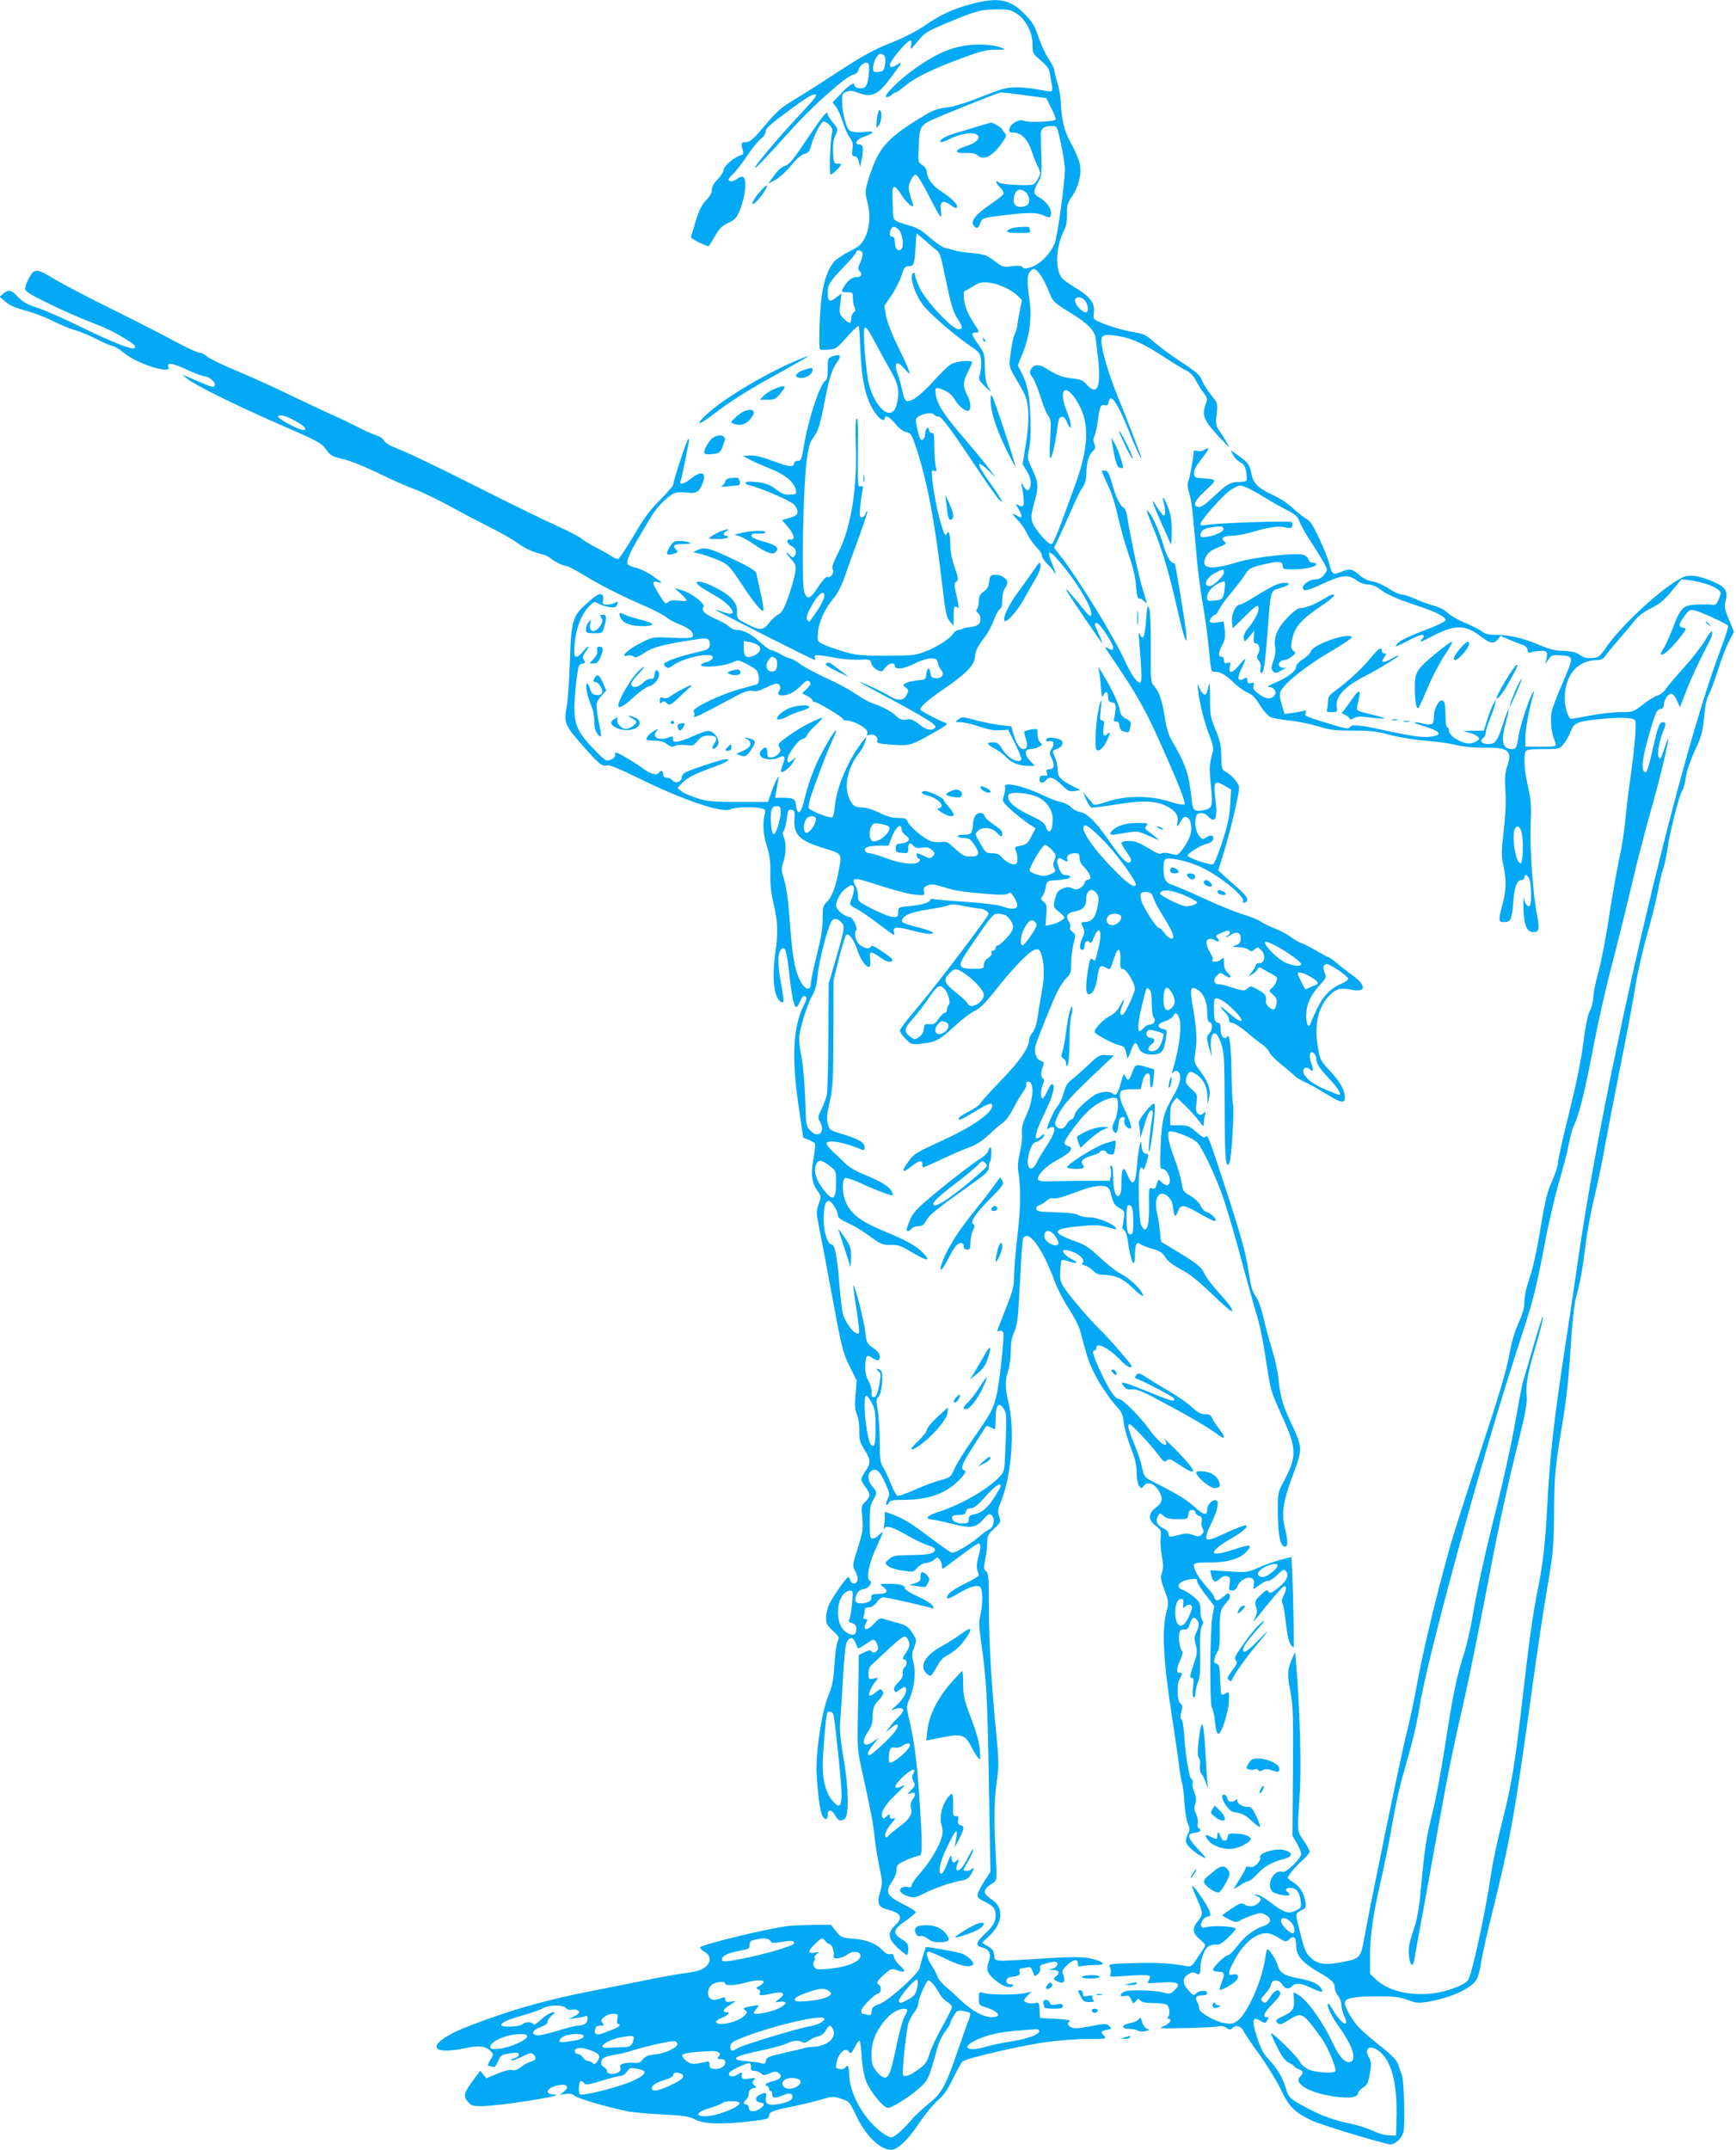 <?xml version="1.0" standalone="no"?>
<!DOCTYPE svg PUBLIC "-//W3C//DTD SVG 20010904//EN"
 "http://www.w3.org/TR/2001/REC-SVG-20010904/DTD/svg10.dtd">
<svg version="1.0" xmlns="http://www.w3.org/2000/svg"
 width="1034pt" height="1280pt" viewBox="0 0 1034 1280"
 preserveAspectRatio="xMidYMid meet">
<g transform="translate(0,1280) scale(0.1,-0.1)"
fill="#03a9f4" stroke="none">
<path d="M5778 12774 c-102 -27 -185 -66 -277 -131 -36 -25 -115 -66 -175 -90
-132 -53 -177 -78 -366 -201 -80 -53 -185 -119 -233 -148 -73 -43 -101 -68
-171 -151 -69 -82 -87 -98 -112 -99 -30 0 -32 -7 -19 -51 5 -16 2 -23 -13 -27
-40 -13 -102 -66 -102 -87 0 -12 -16 -37 -35 -56 -23 -23 -35 -44 -35 -63 0
-18 -11 -39 -34 -62 -24 -24 -41 -57 -62 -123 -15 -50 -28 -93 -29 -97 0 -10
97 -58 106 -53 4 3 21 30 38 60 25 44 41 60 79 78 42 20 50 29 71 82 31 79 41
182 17 191 -9 4 -25 -1 -35 -10 -20 -18 -51 -21 -51 -5 0 6 11 19 23 30 13 10
50 57 82 104 32 48 71 96 86 108 17 12 29 30 29 43 0 15 21 37 71 75 157 119
207 151 225 147 15 -2 -3 -26 -85 -113 -113 -120 -257 -288 -273 -320 -12 -25
53 43 207 214 129 145 333 327 376 336 18 4 29 15 33 30 7 29 43 52 58 37 5
-5 6 -35 2 -71 -5 -46 -12 -64 -26 -72 -20 -11 -58 -3 -58 12 0 23 -31 5 -79
-46 l-52 -55 20 -26 c11 -13 29 -54 41 -90 11 -37 30 -79 42 -94 16 -22 20
-38 15 -69 -4 -35 -2 -41 13 -41 12 0 20 -11 25 -32 l8 -33 8 40 c14 71 11 95
-12 95 -34 0 -18 31 25 45 62 21 70 38 14 30 -25 -4 -60 -4 -77 0 -26 6 -32
14 -47 63 -10 31 -18 82 -18 112 -1 51 1 55 27 64 20 7 37 6 60 -3 85 -35 125
-19 200 83 74 98 76 102 39 80 -64 -37 -52 10 23 94 54 60 70 66 61 21 -5 -29
-3 -27 39 24 40 50 55 59 155 102 191 80 218 88 311 89 77 1 89 -2 126 -26 54
-36 93 -113 93 -184 0 -51 2 -54 49 -94 38 -32 50 -50 54 -78 3 -20 9 -51 12
-68 4 -18 3 -34 -2 -37 -4 -3 -37 1 -73 9 -36 7 -96 14 -134 14 -61 0 -86 -7
-210 -56 -93 -37 -164 -59 -208 -64 -51 -6 -81 -16 -130 -46 -225 -135 -275
-191 -332 -371 -25 -81 -25 -84 -10 -145 21 -80 14 -163 -18 -220 -18 -35 -36
-49 -87 -74 -35 -17 -77 -45 -92 -61 -40 -45 -69 -133 -79 -242 -10 -99 -13
-274 -6 -282 3 -2 25 -3 50 -1 47 4 48 5 130 97 25 27 47 47 50 44 3 -3 8 -62
10 -132 8 -197 32 -304 88 -384 27 -40 58 -57 58 -33 0 23 30 7 63 -34 23 -27
47 -46 66 -49 27 -6 32 -14 60 -99 64 -197 109 -434 152 -802 20 -174 26 -203
46 -225 l22 -26 1 58 c0 57 6 67 27 46 6 -6 2 24 -8 68 -17 71 -17 79 -3 90
14 10 13 19 -10 86 -18 51 -26 96 -26 141 0 60 -11 85 -23 54 -13 -35 -69 180
-84 323 -6 57 -5 62 11 56 15 -6 17 -3 9 26 -4 17 -8 71 -8 118 0 67 -3 85
-13 81 -8 -2 -16 5 -19 18 -4 16 -8 18 -14 8 -5 -7 -9 -23 -9 -35 0 -21 -16
-40 -26 -30 -10 10 -33 109 -28 122 11 27 95 47 109 25 3 -5 14 -10 24 -10 19
0 72 -70 221 -295 104 -156 150 -218 157 -211 3 3 -22 42 -54 88 -68 95 -87
127 -79 136 4 3 27 -14 53 -39 l46 -44 -46 60 c-25 33 -96 119 -157 190 -113
133 -147 186 -157 249 -7 42 2 45 58 19 21 -10 45 -32 55 -51 20 -38 69 -76
84 -67 16 10 12 53 -10 95 -26 51 -25 76 5 136 14 27 25 52 25 57 0 15 -96 7
-126 -12 -17 -10 -61 -53 -98 -94 -76 -85 -136 -130 -162 -125 -13 2 -22 20
-30 63 -7 33 -20 80 -29 104 -23 66 -4 78 42 26 30 -34 34 -37 28 -15 -4 14
-33 79 -66 145 -35 72 -64 146 -71 182 l-11 62 40 58 c23 33 50 86 61 118 17
53 22 60 46 60 29 -1 34 14 40 125 2 36 4 67 5 69 1 2 23 -16 50 -40 27 -24
58 -51 70 -59 18 -12 28 -43 51 -160 36 -173 45 -204 76 -252 30 -47 30 -58 2
-58 -36 0 -193 167 -229 243 -16 34 -29 70 -29 80 0 10 -4 15 -10 12 -27 -16
8 -128 60 -194 44 -55 183 -175 278 -240 54 -36 60 -44 65 -83 3 -24 1 -60 -5
-81 -11 -37 -10 -39 26 -75 l38 -37 -18 35 c-12 24 -18 60 -18 115 -1 77 -3
83 -38 133 -43 59 -46 72 -18 72 26 0 25 3 -8 53 -16 23 -36 61 -45 85 -19 46
-23 112 -7 112 5 0 26 12 47 26 32 21 47 25 88 22 56 -5 134 -39 175 -78 l27
-26 -13 -64 c-7 -36 -14 -73 -14 -83 0 -11 -6 -33 -14 -50 -8 -18 -17 -54 -21
-82 -4 -27 -9 -66 -11 -85 -4 -28 3 -48 36 -103 23 -38 48 -83 55 -100 25 -60
27 -155 6 -286 l-20 -125 25 -41 c24 -42 29 -70 18 -99 -9 -23 -21 -20 -39 12
-10 18 -14 20 -11 7 11 -47 18 -114 11 -124 -4 -8 -12 -8 -27 0 -21 12 -21 12
1 -26 24 -41 21 -56 -9 -37 -36 22 -35 13 2 -25 21 -21 44 -55 53 -76 9 -21
34 -58 56 -82 23 -24 38 -48 35 -54 -3 -5 9 -24 27 -43 18 -18 40 -44 49 -58
11 -15 7 -2 -7 33 -52 120 -29 116 75 -15 80 -102 150 -223 150 -260 0 -30
-12 -20 -79 65 -57 69 -84 98 -65 65 25 -43 205 -308 209 -308 2 0 -7 25 -21
55 -28 65 -28 65 -10 65 16 0 96 -121 96 -145 0 -18 -5 -19 -32 -4 -11 6 -18
7 -14 1 3 -5 43 -65 89 -133 105 -156 161 -258 251 -462 104 -233 140 -327
130 -337 -5 -4 -45 4 -89 18 -114 36 -257 36 -368 0 -58 -20 -80 -23 -87 -15
-5 7 -21 26 -35 42 l-25 30 19 -45 c11 -24 25 -46 31 -48 6 -2 72 6 147 18
155 26 237 23 300 -9 54 -27 74 -55 66 -95 -6 -33 3 -31 21 6 31 62 77 -3 57
-80 -13 -45 -65 -122 -84 -122 -7 0 -26 4 -43 9 -17 5 -37 5 -46 0 -10 -6 -31
2 -64 23 -27 17 -65 37 -84 44 -36 12 -90 8 -90 -7 0 -5 14 -29 32 -54 25 -35
29 -48 20 -57 -17 -17 -49 16 -127 127 -81 115 -127 161 -171 170 -19 3 -44
17 -55 29 -12 13 -37 26 -57 30 -20 3 -71 22 -112 42 -115 55 -236 82 -224 49
3 -8 0 -30 -6 -50 -12 -36 -12 -37 41 -86 30 -27 75 -63 100 -80 l47 -31 -25
-48 c-22 -42 -30 -49 -64 -55 -36 -6 -37 -8 -28 -31 12 -32 12 -71 0 -78 -15
-10 -59 11 -83 39 -16 18 -31 25 -59 25 -35 0 -40 4 -68 54 -36 62 -36 60 -15
80 25 25 81 20 108 -9 28 -30 36 -31 36 -6 0 12 -19 31 -50 51 -27 17 -52 40
-55 51 -8 23 -38 25 -55 4 -7 -8 -14 -33 -15 -55 -4 -54 -10 -60 -56 -60 -24
0 -38 -4 -34 -10 3 -5 21 -10 39 -10 28 0 38 -7 60 -41 35 -52 29 -69 -24 -69
-35 0 -48 7 -90 46 -42 39 -54 46 -79 41 -16 -3 -45 -2 -64 4 -39 11 -132 89
-142 119 -5 16 -16 20 -56 20 -36 0 -67 9 -111 31 -35 17 -77 31 -97 31 -51 0
-67 12 -86 63 -29 74 -2 182 64 265 15 19 31 49 35 65 l7 30 -20 -25 c-86
-108 -157 -273 -168 -385 -3 -36 -10 -68 -15 -71 -12 -8 -124 35 -139 52 -9
11 0 48 46 172 31 86 72 190 91 230 42 91 27 84 -31 -16 -60 -102 -103 -207
-130 -317 -14 -60 -26 -90 -36 -90 -9 0 -15 13 -17 35 -4 43 -14 50 -76 50
l-49 0 6 38 c4 20 9 51 12 67 6 27 5 28 -6 10 -7 -11 -23 -47 -34 -80 l-21
-60 -174 0 c-153 0 -184 3 -246 22 -40 13 -82 31 -95 42 l-24 19 25 27 c31 33
76 57 185 96 84 31 113 49 78 49 -21 0 -208 -61 -241 -79 -12 -7 -22 -20 -22
-31 0 -26 -40 -38 -55 -16 -7 9 -22 16 -34 16 -14 0 -21 6 -21 20 0 21 -15 27
-25 10 -13 -20 -52 -9 -105 31 -47 35 -140 89 -154 89 -2 0 -3 -8 -2 -17 0
-10 -10 -21 -28 -27 -27 -10 -32 -7 -106 71 -112 116 -124 164 -97 398 11 91
14 100 34 103 19 3 21 6 11 22 -10 16 -8 25 10 50 12 16 19 30 14 30 -4 0 -18
-13 -30 -30 -13 -16 -30 -30 -39 -30 -13 0 -15 11 -11 73 7 89 39 176 83 223
32 33 35 34 57 21 13 -8 42 -17 64 -21 33 -5 43 -2 48 10 9 24 8 26 -13 14
-11 -5 -32 -10 -47 -10 -23 0 -26 3 -22 25 3 14 0 29 -7 35 -14 11 -43 -8
-113 -74 -61 -58 -72 -103 -78 -331 -3 -104 -12 -224 -19 -265 -17 -93 -11
-108 90 -223 102 -116 120 -131 147 -124 17 5 70 -17 193 -77 266 -131 500
-210 548 -184 25 13 137 16 181 5 26 -7 28 -10 20 -40 -13 -52 -8 -118 15
-190 16 -52 21 -92 19 -160 -1 -65 5 -118 20 -180 24 -97 27 -175 11 -282 -23
-155 -10 -275 32 -300 20 -13 20 4 0 115 -21 116 -20 180 5 200 20 18 30 -13
44 -140 13 -124 27 -197 41 -206 5 -2 15 11 23 31 8 19 19 35 24 35 20 0 20
-15 1 -52 -66 -129 -75 -313 -32 -607 l27 -184 32 -13 c18 -8 35 -17 38 -22 3
-5 -1 -46 -9 -91 -17 -94 -10 -146 26 -194 21 -29 21 -31 5 -76 -16 -44 -15
-52 4 -146 11 -55 47 -243 79 -417 55 -297 62 -323 101 -402 l42 -85 -6 -83
c-6 -64 -4 -91 8 -120 9 -22 15 -61 14 -97 -1 -52 3 -67 30 -111 39 -62 40
-80 7 -128 -14 -20 -25 -43 -25 -50 0 -7 11 -28 25 -46 31 -41 31 -57 -1 -87
-24 -23 -25 -27 -18 -96 6 -66 3 -84 -27 -179 -32 -104 -33 -106 -15 -139 10
-18 16 -41 14 -51 -5 -27 -35 -30 -43 -5 -3 12 -9 21 -13 21 -10 -1 -86 -108
-111 -157 -11 -23 -21 -61 -21 -84 0 -36 6 -46 41 -79 37 -34 40 -39 29 -60
-7 -13 -16 -76 -20 -139 -6 -96 -12 -129 -38 -191 -39 -95 -77 -355 -68 -470
14 -197 28 -260 57 -260 5 0 9 11 9 25 0 35 26 32 45 -5 16 -31 30 -36 55 -21
27 18 26 180 -5 357 -19 114 -25 176 -21 223 3 36 11 154 17 261 8 140 15 202
25 218 22 33 41 23 58 -31 5 -16 10 -15 52 14 45 31 48 31 61 14 7 -11 13 -27
13 -37 0 -22 -29 -36 -39 -20 -5 8 -17 7 -41 -5 l-35 -17 -1 -111 c-1 -60 -3
-186 -5 -280 -3 -155 -1 -181 23 -290 55 -248 68 -313 78 -410 6 -55 20 -137
30 -182 16 -75 16 -88 3 -134 -22 -73 -13 -94 44 -109 82 -20 94 -47 43 -95
-45 -43 -41 -78 16 -132 26 -24 51 -43 55 -43 5 0 9 16 9 35 0 30 -6 38 -41
60 -55 35 -50 58 26 109 32 23 59 46 60 51 0 6 -36 28 -80 50 -94 47 -105 70
-61 134 14 20 26 51 26 68 0 29 5 34 56 57 31 14 65 26 75 26 23 0 24 41 9
285 -17 268 -31 385 -67 538 -15 65 -15 69 6 117 28 65 37 157 21 214 -10 38
-10 51 5 88 16 44 16 44 -11 86 -24 36 -37 45 -83 58 -31 8 -68 19 -84 24 -24
8 -31 5 -59 -25 -44 -49 -75 -45 -48 6 9 15 7 19 -6 19 -11 0 -14 5 -10 16 3
9 6 24 6 35 0 14 7 19 25 19 16 0 32 11 47 30 12 17 29 30 38 30 20 0 279 -58
291 -66 5 -3 9 -1 9 4 0 16 -34 40 -103 71 -37 17 -67 36 -67 44 0 19 -31 27
-100 27 -52 0 -53 -1 -32 -16 37 -26 28 -44 -23 -44 -38 0 -45 -3 -45 -19 0
-24 -14 -33 -56 -37 -39 -3 -50 16 -31 54 8 18 22 28 40 30 31 4 57 40 37 52
-22 14 -4 104 40 197 22 47 39 88 37 90 -2 2 -12 -6 -22 -17 -10 -11 -26 -20
-37 -20 -16 0 -18 9 -18 98 0 79 4 103 20 130 26 42 25 48 -6 84 -28 34 -29
75 -3 91 28 18 49 -1 80 -70 29 -65 30 -69 15 -100 -9 -19 -11 -33 -6 -33 6 0
13 7 16 15 5 12 24 15 85 15 149 0 255 38 332 118 36 38 44 51 32 56 -27 10
-16 40 48 138 34 53 67 105 73 115 10 15 15 16 33 5 11 -6 23 -12 26 -12 3 0
5 29 5 64 0 79 19 103 47 60 19 -30 19 -35 11 -252 -5 -119 -6 -124 -34 -154
-72 -76 -229 -166 -362 -209 -74 -24 -88 -42 -36 -47 16 -2 63 -12 106 -23
120 -30 148 -27 192 22 31 35 39 39 52 28 22 -19 14 -71 -14 -85 -12 -6 -33
-20 -45 -31 -56 -50 -160 -113 -177 -108 -10 3 -69 44 -131 91 -115 87 -161
115 -231 140 l-38 13 0 -32 c0 -18 -3 -43 -5 -57 -3 -14 -3 -19 1 -12 11 22
45 13 133 -37 47 -27 105 -55 129 -62 29 -8 42 -17 40 -28 -4 -22 -40 -29
-150 -30 -85 -1 -100 -4 -123 -24 -26 -22 -26 -23 -7 -40 11 -10 49 -23 86
-28 64 -10 66 -10 89 16 14 17 35 28 54 29 17 2 39 11 49 21 17 16 18 16 31
-1 7 -10 13 -26 13 -36 0 -10 2 -18 5 -18 3 0 49 34 103 75 54 41 103 75 110
75 15 0 15 -22 -2 -85 -9 -32 -10 -58 -5 -73 5 -13 9 -27 9 -32 0 -5 -38 -28
-85 -50 -76 -36 -117 -72 -101 -87 3 -3 32 10 63 29 63 38 103 51 127 42 20
-8 22 -101 5 -171 -10 -36 -9 -68 5 -161 32 -229 37 -323 46 -842 l9 -525 -34
-52 c-19 -28 -37 -63 -41 -77 -5 -22 0 -28 44 -50 51 -26 62 -40 62 -82 0 -36
-16 -64 -66 -110 -52 -49 -56 -70 -14 -79 40 -9 55 -37 41 -77 -18 -50 -13
-72 22 -105 50 -48 106 -68 121 -45 3 5 -5 8 -17 8 -29 -1 -31 37 -2 42 57 8
63 12 58 32 -3 13 0 20 8 20 8 0 24 3 37 6 18 5 24 1 33 -25 11 -31 12 -31 30
-15 12 10 17 25 14 35 -5 14 2 20 32 28 21 6 46 11 56 11 27 0 17 -33 -13 -41
l-25 -7 27 -1 c36 -1 43 -17 19 -37 -20 -17 -20 -18 6 -31 36 -18 51 -3 37 36
-10 25 -8 31 21 60 38 36 65 41 65 10 0 -17 4 -20 23 -15 12 3 46 6 75 6 60 0
67 11 19 28 -62 22 -125 24 -329 11 -300 -19 -282 -20 -286 19 -3 26 -11 38
-38 54 l-35 21 45 42 c79 76 86 166 16 213 -62 42 -60 61 13 107 14 9 15 30 6
195 -10 188 -7 308 12 435 8 54 7 107 -5 230 -31 312 -46 563 -46 769 0 183
-2 210 -17 221 -14 11 -15 19 -5 70 7 32 12 78 12 102 0 38 5 48 41 82 40 37
41 39 30 73 -10 29 -8 42 13 94 61 150 81 423 43 581 -21 88 -22 138 -2 193 8
23 15 75 15 114 0 51 6 84 21 116 18 39 23 78 34 296 6 138 15 256 19 262 33
54 116 -61 191 -265 15 -40 51 -110 81 -155 31 -47 61 -105 69 -137 8 -31 24
-90 36 -131 27 -99 102 -228 189 -325 21 -22 29 -44 33 -85 3 -30 22 -96 41
-147 27 -68 36 -107 36 -151 0 -35 6 -66 14 -78 14 -19 15 -19 29 0 20 27 62
14 87 -27 29 -47 25 -72 -15 -103 -47 -36 -48 -73 -1 -109 31 -24 33 -29 29
-70 -3 -24 0 -73 7 -109 9 -49 9 -73 1 -99 -10 -29 -8 -44 15 -105 26 -70 26
-72 10 -135 -27 -105 -16 -297 35 -622 16 -104 34 -228 40 -275 5 -47 14 -99
19 -116 6 -17 12 -69 14 -116 3 -47 12 -102 20 -123 14 -33 14 -40 0 -66 -8
-17 -12 -39 -9 -49 7 -23 55 -64 99 -87 26 -13 22 -6 -27 46 -66 69 -71 94
-19 99 32 3 41 15 21 28 -6 3 -8 16 -5 29 3 12 -1 37 -10 54 -12 24 -13 38 -5
61 8 23 6 39 -5 67 -9 20 -13 44 -11 55 3 10 0 21 -7 26 -14 8 -37 151 -43
267 -3 44 -10 83 -16 87 -8 5 -9 18 -1 46 8 31 8 41 -4 48 -20 13 -25 110 -7
145 19 35 19 39 0 39 -20 0 -19 26 6 79 11 25 16 47 10 50 -13 9 -24 77 -17
107 5 19 12 24 29 22 17 -2 24 4 32 29 14 42 21 48 40 33 19 -16 19 -43 0 -80
-13 -24 -13 -37 -3 -74 11 -40 9 -52 -14 -120 -21 -63 -23 -76 -11 -76 13 0
14 -10 9 -54 -5 -34 -3 -56 3 -61 7 -4 11 5 11 23 0 16 7 46 15 66 12 28 15
69 13 174 -2 100 1 143 10 161 10 17 11 26 3 34 -6 6 -11 32 -11 58 0 41 -4
51 -37 79 -20 18 -49 37 -65 42 -52 18 -28 56 42 65 33 5 40 3 40 -11 0 -9 23
-46 51 -82 l51 -66 -11 -61 c-15 -87 -17 -518 -3 -544 7 -12 15 -47 18 -79 9
-82 18 -95 38 -56 23 44 46 139 46 189 0 40 -1 42 -20 31 -10 -7 -22 -10 -25
-7 -3 3 -6 45 -8 92 -2 74 -5 87 -21 91 -15 4 -17 10 -11 33 3 15 12 35 19 43
8 10 12 49 11 120 -2 111 3 129 42 171 15 16 21 32 17 42 -5 15 -10 14 -36 -8
-35 -30 -46 -31 -55 -7 -3 9 -12 24 -19 32 -56 64 -82 99 -92 123 -23 52 -20
54 86 54 110 0 186 25 223 72 29 36 11 37 -80 6 -76 -25 -121 -32 -121 -17 0
14 42 47 100 80 67 38 109 74 91 80 -7 2 -52 -14 -100 -36 -111 -52 -130 -57
-137 -39 -3 8 8 42 25 75 40 80 55 141 35 149 -20 8 -54 -25 -54 -53 0 -40
-19 -37 -74 13 -48 44 -96 74 -251 152 -48 25 -51 29 -63 83 -6 32 -28 96 -47
142 -35 85 -42 116 -27 116 12 0 119 -114 167 -177 34 -46 41 -51 54 -39 14
13 23 10 75 -25 117 -79 108 -41 -22 90 -47 47 -77 76 -68 64 10 -12 15 -27
11 -33 -9 -15 -54 26 -108 100 -50 68 -152 170 -170 170 -25 0 -56 45 -107
152 -50 107 -59 138 -40 138 6 0 10 7 10 15 0 38 77 -2 149 -79 31 -32 61 -47
61 -30 0 10 -137 169 -190 219 -62 59 -186 206 -217 256 -18 29 -21 46 -18 93
2 32 6 61 9 63 3 3 19 0 37 -6 50 -17 68 -12 28 9 -70 37 -78 74 -11 51 51
-18 85 -50 71 -67 -8 -10 -5 -15 14 -19 14 -4 35 -18 48 -31 13 -14 34 -24 50
-24 78 0 127 -21 184 -77 58 -58 83 -66 46 -14 -25 35 -82 81 -130 105 -18 10
-68 50 -110 89 -61 57 -90 77 -143 95 -147 52 -145 75 10 90 98 10 126 9 172
-3 66 -18 63 -17 55 -5 -15 24 -109 62 -154 62 -25 -1 -56 6 -68 13 -14 10
-59 15 -135 17 -96 3 -113 5 -116 20 -2 10 6 19 20 23 13 4 31 16 41 26 12 12
26 17 40 14 13 -4 59 8 114 29 100 39 159 52 197 42 19 -5 26 -16 36 -57 10
-41 19 -55 46 -71 32 -19 34 -22 28 -61 -3 -23 -7 -47 -9 -54 -2 -6 2 -14 9
-16 8 -3 17 -27 21 -54 21 -143 45 -191 45 -89 0 56 11 76 33 58 7 -6 38 -18
69 -27 46 -13 61 -23 78 -50 14 -23 45 -47 92 -72 50 -26 105 -69 185 -146 62
-61 116 -107 120 -104 8 9 -15 42 -87 121 -34 38 -68 84 -76 102 -16 38 -47
64 -170 137 l-89 54 -7 64 c-3 35 -11 84 -17 108 -20 90 14 142 64 98 20 -17
28 -35 32 -70 6 -55 14 -59 30 -17 15 41 34 38 127 -15 44 -25 83 -45 88 -45
26 0 -11 43 -47 54 -11 3 -27 21 -35 38 -9 19 -34 43 -60 58 -42 24 -45 30
-52 78 -5 29 -21 87 -38 130 -36 95 -50 156 -39 173 10 16 141 -33 171 -65 29
-31 111 -204 153 -326 20 -58 63 -204 96 -325 32 -121 75 -274 94 -340 34
-112 43 -161 80 -397 12 -79 26 -120 75 -227 95 -206 97 -249 15 -403 -35 -66
-35 -68 -34 -190 1 -121 13 -188 37 -196 23 -7 25 30 6 104 -23 95 -13 165 52
337 53 142 52 149 -20 303 -47 99 -61 151 -72 259 -3 39 -21 117 -39 175 -18
58 -40 141 -50 185 -9 44 -27 96 -39 115 -31 49 -34 60 -51 170 -16 105 -46
212 -157 550 -78 238 -86 259 -98 241 -5 -9 -21 0 -54 28 -43 37 -52 41 -102
41 l-54 0 0 59 c0 43 5 65 19 82 l20 24 52 -50 c28 -27 64 -68 80 -89 26 -36
29 -37 29 -15 0 13 3 35 7 49 6 22 5 24 -10 11 -14 -11 -20 -11 -32 -1 -12 10
-14 24 -9 62 7 49 6 51 -31 85 -31 28 -36 38 -30 61 10 42 22 48 53 30 45 -27
72 -75 73 -132 l1 -51 10 41 c11 46 -6 95 -62 169 -29 39 -29 42 -20 105 11
71 7 139 -17 273 -18 102 -11 121 32 93 35 -23 55 -73 55 -136 0 -36 4 -52 15
-56 20 -8 19 -43 -3 -68 -17 -20 -17 -23 0 -86 17 -61 18 -62 12 -17 -13 115
27 144 60 42 17 -54 19 -92 20 -380 1 -308 6 -370 28 -330 13 22 30 310 22
350 -4 17 -8 98 -9 180 -2 157 -12 245 -25 224 -16 -25 -40 -1 -40 41 0 27 -4
40 -14 40 -8 0 -17 7 -20 16 -8 20 -8 119 0 127 13 13 64 -17 114 -68 80 -81
47 -87 -41 -8 -21 19 -39 32 -39 28 0 -4 11 -18 25 -31 14 -13 25 -32 25 -44
0 -13 7 -20 19 -20 11 0 48 -24 82 -52 34 -29 77 -63 96 -76 18 -12 38 -33 43
-47 5 -13 40 -48 79 -79 38 -31 72 -60 76 -65 3 -5 29 -21 58 -34 28 -13 86
-45 127 -71 86 -53 110 -58 110 -21 0 44 -27 92 -88 158 -56 60 -60 68 -72
138 -22 127 -3 229 55 297 45 53 73 63 139 50 98 -21 98 27 -2 95 -25 18 -62
47 -83 65 -20 17 -40 32 -45 32 -4 0 -37 18 -73 39 -36 21 -77 42 -91 46 -14
5 -41 20 -60 35 -19 15 -61 37 -93 50 -32 13 -73 32 -90 44 -18 12 -66 31
-108 43 -42 13 -144 54 -225 92 -82 38 -166 74 -187 81 -46 14 -57 34 -57 100
0 36 4 52 15 56 27 11 144 -17 213 -51 110 -53 256 -172 246 -200 -5 -11 -2
-13 10 -9 26 10 18 32 -26 73 -24 21 -63 56 -88 78 l-44 41 32 103 c39 126 92
350 92 388 0 27 -42 76 -85 99 -17 9 -20 22 -21 89 -1 64 -7 92 -34 158 -31
74 -33 88 -33 190 0 66 -2 98 -7 79 -13 -60 -19 -68 -35 -54 -8 7 -19 27 -25
44 -8 25 -8 21 -4 -24 8 -77 38 -197 70 -276 16 -41 23 -74 19 -87 -23 -76
-24 -98 -13 -204 13 -126 9 -137 -46 -147 -55 -11 -63 -2 -70 77 -13 132 -37
202 -111 327 -23 39 -36 78 -45 134 -16 109 -36 168 -64 199 -23 25 -23 27
-22 232 1 130 -3 217 -10 234 -9 22 -12 12 -18 -71 -8 -101 -19 -126 -36 -86
-8 18 -9 9 -5 -37 15 -181 17 -242 7 -249 -15 -9 -55 47 -91 127 -62 138 -275
485 -379 619 l-44 57 30 63 c17 35 49 107 73 161 23 54 52 114 65 133 17 24
24 49 24 82 0 62 15 115 39 136 16 15 18 22 9 42 -8 18 -8 30 0 47 7 12 16 54
21 94 10 83 17 97 42 90 12 -3 19 1 21 16 9 64 52 5 121 -168 38 -97 89 -204
72 -150 -17 49 -90 237 -140 360 -53 130 -95 272 -95 326 0 36 19 41 96 29 85
-14 156 -46 284 -130 58 -38 118 -74 134 -81 15 -7 37 -31 48 -53 12 -23 32
-56 46 -74 23 -30 24 -37 14 -66 -26 -70 -13 -100 87 -206 60 -64 61 -64 35
-20 -15 25 -35 57 -46 72 -16 23 -18 37 -12 92 7 65 7 65 -34 116 -23 29 -47
68 -54 87 -11 29 -33 49 -123 108 -60 39 -133 93 -162 119 -43 39 -61 48 -109
56 -70 12 -148 34 -209 60 -44 19 -45 20 -40 57 8 53 -21 95 -96 141 -34 20
-72 46 -85 57 -50 42 -50 182 0 285 17 33 22 61 21 105 -1 53 3 66 31 107 39
58 57 131 45 191 -4 24 -27 79 -51 122 -43 78 -58 138 -63 265 -2 25 -10 69
-20 99 -9 30 -17 62 -17 72 0 9 -15 40 -34 68 -19 27 -46 86 -61 130 -22 68
-35 89 -83 138 -87 89 -159 102 -324 57z m-510 -306 c6 -8 7 -30 3 -53 -6 -36
-9 -40 -39 -43 -29 -3 -32 -1 -32 23 0 34 27 85 44 85 7 0 18 -6 24 -12z m835
-235 l129 -17 29 -59 c17 -32 29 -63 27 -69 -5 -13 -167 -19 -190 -7 -25 14
-82 -19 -86 -49 -3 -19 1 -22 28 -22 43 0 82 -41 105 -110 10 -30 26 -72 37
-93 17 -34 17 -40 3 -66 -8 -17 -21 -33 -27 -38 -18 -11 -190 -3 -206 9 -26
22 -23 -2 3 -26 16 -15 25 -32 22 -40 -3 -8 -39 -37 -80 -64 -82 -56 -115 -96
-100 -121 16 -26 30 -23 41 8 12 34 12 34 162 52 128 15 181 14 219 -5 32 -17
41 -13 41 19 0 28 -34 71 -71 90 -35 19 -36 37 -6 90 24 42 23 33 16 288 0 10
5 25 12 33 13 15 75 19 83 5 12 -19 49 -208 49 -246 -1 -84 -43 -392 -60 -440
-23 -63 -88 -130 -143 -146 -33 -10 -43 -10 -49 0 -6 9 -23 11 -63 6 -53 -7
-57 -5 -102 29 -51 39 -60 42 -153 51 -35 3 -75 10 -90 15 -16 4 -40 11 -55
14 -15 4 -55 31 -89 61 -45 40 -76 59 -118 71 -106 31 -101 26 -103 99 -4 120
-3 128 8 132 7 2 26 -19 42 -46 33 -53 81 -91 69 -55 -29 89 -30 99 -14 137 9
20 23 37 31 37 9 0 40 -49 78 -125 35 -69 66 -125 71 -125 4 0 4 18 1 40 -8
50 12 61 55 31 34 -24 41 -26 41 -8 0 16 -41 54 -98 90 -47 30 -82 79 -82 114
0 13 -11 30 -26 40 -26 16 -26 18 -22 114 4 104 10 119 62 147 46 24 409 170
426 171 8 1 73 -6 143 -16z m9 -580 c22 -20 24 -69 2 -77 -56 -22 -88 3 -73
57 11 42 39 49 71 20z m-758 -222 c21 -23 31 -90 17 -110 -16 -25 -41 -5 -41
34 0 24 -4 35 -15 35 -16 0 -19 17 -9 44 8 21 27 20 48 -3z m-217 -137 c3 -8
-3 -33 -12 -55 -14 -30 -16 -42 -7 -51 21 -21 13 -38 -16 -38 -29 0 -59 -25
-81 -67 -11 -22 -10 -23 24 -23 34 0 35 -2 35 -36 0 -19 4 -44 10 -54 7 -13 6
-21 -5 -30 -8 -7 -15 -22 -15 -35 0 -35 -10 -36 -42 -4 -29 28 -30 32 -23 91
l7 61 -27 -21 c-42 -33 -55 -29 -55 19 0 54 10 71 96 160 41 42 74 82 74 88 0
17 30 13 37 -5z m1058 -128 c14 -18 37 -62 50 -96 26 -67 29 -70 146 -142 81
-50 126 -95 133 -131 3 -12 10 -74 17 -138 17 -166 -6 -218 -68 -149 -24 26
-37 32 -88 37 -57 6 -90 19 -162 64 -37 23 -67 19 -84 -12 -8 -15 -6 -25 10
-45 11 -14 32 -65 47 -112 14 -48 35 -99 46 -115 18 -25 19 -37 13 -144 -5
-75 -4 -114 2 -110 11 7 30 92 41 182 5 46 11 61 25 63 12 3 22 -8 34 -35 29
-66 28 -9 -1 63 -64 158 5 180 80 25 52 -107 43 -247 -26 -441 -110 -305 -136
-370 -148 -370 -22 0 -100 91 -113 131 -9 29 -7 48 10 110 28 100 27 125 -10
204 -31 65 -31 68 -19 125 8 40 11 104 7 192 -5 133 -17 190 -55 264 l-20 39
30 73 c41 104 55 211 40 315 -16 111 -15 152 4 171 22 23 30 20 59 -18z m269
-158 c19 -27 21 -68 4 -68 -29 1 -75 60 -63 80 11 18 43 11 59 -12z m-1250
-250 c27 -51 69 -127 93 -169 46 -81 53 -126 33 -201 -28 -101 -126 -25 -165
128 -8 32 -19 118 -24 189 -13 181 -7 185 63 53z m2085 -2639 l34 -20 -6 -92
c-4 -70 -15 -122 -47 -220 -23 -71 -47 -130 -55 -133 -16 -7 -147 38 -151 51
-4 13 80 64 117 72 29 6 46 30 30 46 -5 5 -19 3 -34 -8 -24 -15 -26 -15 -46
11 -21 26 -28 84 -15 118 9 22 47 20 69 -4 43 -48 59 -12 44 102 -13 106 -5
117 60 77z m-1113 -67 c52 -27 84 -76 84 -130 0 -72 -22 -97 -41 -44 -8 23
-28 37 -100 71 -92 43 -135 85 -122 119 9 21 126 11 179 -16z m-1536 -85 c0
-49 -29 -139 -43 -134 -13 4 -22 106 -12 144 4 16 13 23 30 23 22 0 25 -5 25
-33z m82 -43 c-6 -95 28 -129 175 -174 111 -34 109 -30 88 -136 -19 -102 -43
-161 -74 -188 -18 -16 -21 -30 -21 -96 0 -55 -10 -117 -35 -216 -19 -76 -35
-151 -35 -166 0 -64 -48 -36 -79 47 -23 60 -36 157 -50 360 -6 86 -18 165 -30
205 -18 59 -19 69 -6 105 17 49 19 115 4 149 -9 19 -9 29 -1 39 6 7 14 39 18
71 6 51 9 57 28 54 19 -3 21 -8 18 -54z m128 -1 c0 -31 -39 -85 -58 -81 -18 4
-19 46 -1 80 13 24 59 24 59 1z m433 -43 c23 -21 -44 -90 -88 -90 -25 0 -34
55 -14 91 9 18 17 20 52 14 23 -4 46 -11 50 -15z m1279 -84 c80 -80 203 -250
193 -266 -12 -20 -63 20 -164 127 -98 104 -161 199 -146 223 10 16 36 -2 117
-84z m-1202 65 c0 -10 12 -26 26 -36 32 -20 18 -42 -29 -47 -27 -2 -32 -7 -32
-28 0 -22 5 -25 38 -28 35 -3 37 -2 37 27 0 34 11 39 31 15 10 -12 24 -15 52
-11 30 4 43 1 59 -15 18 -18 19 -22 4 -36 -14 -15 -19 -14 -51 1 -20 9 -38 17
-40 17 -11 0 -4 -29 8 -33 9 -4 9 -7 0 -18 -21 -21 -102 -13 -191 20 -46 17
-92 31 -102 31 -10 0 -22 5 -26 11 -12 21 18 34 77 34 l61 0 19 49 c23 62 59
90 59 47z m895 -121 c25 -27 27 -32 16 -59 -10 -22 -10 -34 -1 -50 10 -19 7
-23 -25 -37 -30 -12 -43 -12 -76 -2 -23 6 -43 17 -46 24 -6 16 76 154 92 154
6 0 24 -13 40 -30z m165 -48 c0 -17 9 -37 21 -48 12 -10 28 -32 36 -47 13 -27
13 -29 -6 -34 -12 -3 -21 -11 -21 -19 0 -7 -11 -21 -24 -29 -19 -13 -28 -13
-49 -4 -20 9 -33 9 -56 -1 -31 -12 -38 -23 -51 -78 -7 -29 -5 -35 26 -60 19
-15 34 -30 34 -34 0 -12 -43 -36 -79 -43 l-34 -7 5 63 c4 55 2 66 -16 80 -18
15 -19 19 -7 33 8 10 17 34 20 54 6 35 8 37 46 40 68 4 106 13 100 23 -4 5
-16 9 -29 9 -18 0 -27 10 -39 42 -20 49 -9 71 23 50 26 -16 33 -15 27 2 -8 20
13 36 45 36 24 0 28 -4 28 -28z m-1160 -174 c69 -22 150 -42 181 -45 56 -5 57
-5 52 19 -4 19 1 27 21 36 21 9 38 8 88 -7 85 -26 103 -29 251 -42 97 -8 131
-8 142 1 11 10 18 5 35 -22 41 -67 15 -85 -77 -53 -23 8 -115 19 -205 25 -90
6 -175 13 -190 16 -16 4 -28 2 -28 -4 0 -15 -49 -30 -122 -37 -67 -6 -68 -7
-68 -36 0 -26 -4 -29 -30 -29 -16 0 -70 21 -120 46 -89 45 -90 47 -90 83 0 20
-7 47 -16 59 -8 12 -12 27 -9 32 8 13 30 8 185 -42z m-185 2 c6 -9 -4 -53 -20
-92 -5 -13 3 -22 34 -38 23 -11 78 -49 123 -83 110 -83 112 -84 103 -58 -10
33 16 36 103 12 43 -12 91 -21 107 -21 50 0 14 19 -79 42 -64 16 -86 25 -84
36 6 32 54 52 157 67 57 9 112 20 123 26 12 7 41 5 93 -6 41 -8 82 -15 93 -15
10 0 27 -6 37 -14 18 -13 18 -14 -5 -47 -93 -132 -325 -434 -409 -532 -55 -64
-101 -124 -101 -133 0 -9 15 -31 34 -50 33 -33 35 -34 97 -28 82 9 105 21 197
106 42 39 95 79 117 89 31 14 62 44 121 119 105 134 205 237 237 245 23 6 28
3 37 -20 20 -53 23 -138 6 -225 -8 -47 -20 -115 -25 -152 -6 -42 -17 -78 -30
-94 -12 -15 -21 -34 -21 -43 0 -48 -56 -129 -164 -240 -62 -64 -118 -125 -124
-137 -6 -12 -36 -34 -67 -50 -56 -28 -72 -41 -62 -51 3 -3 43 18 89 46 86 53
108 60 108 38 0 -42 -111 -121 -277 -198 -180 -83 -190 -89 -222 -134 -47 -66
-38 -74 24 -25 40 32 61 34 59 6 -1 -9 2 -16 6 -16 4 0 56 23 116 51 60 28
133 60 163 70 36 13 73 37 110 72 31 29 69 62 84 72 16 10 43 48 62 84 18 36
45 81 58 99 14 19 23 40 20 48 -3 8 1 14 11 14 39 0 32 -111 -13 -205 -22 -46
-27 -70 -24 -103 3 -23 -3 -74 -12 -112 -11 -45 -15 -85 -10 -112 16 -107 15
-204 -4 -377 -12 -100 -21 -212 -21 -250 0 -60 -7 -86 -50 -194 -27 -69 -50
-128 -50 -131 0 -3 7 -3 15 0 8 4 17 -1 21 -9 8 -21 -24 -311 -42 -382 -21
-79 -31 -98 -136 -249 -50 -71 -101 -152 -113 -181 -22 -50 -25 -52 -87 -69
-34 -9 -103 -35 -152 -57 -49 -22 -94 -38 -101 -35 -7 2 -24 35 -39 73 -15 37
-36 82 -47 99 -16 26 -19 51 -19 148 0 65 -5 149 -12 187 -9 60 -9 71 4 82 20
16 32 139 15 156 -6 6 -16 11 -22 11 -5 0 -2 -7 7 -14 16 -12 16 -19 5 -82
-10 -50 -18 -70 -30 -72 -13 -3 -16 4 -15 30 0 18 -8 49 -20 68 -14 24 -19 51
-18 87 2 63 8 71 40 49 34 -22 46 -20 46 8 0 16 -12 32 -39 50 -37 26 -40 32
-46 89 -6 64 -64 291 -72 284 -2 -3 6 -66 18 -141 12 -75 19 -140 15 -143 -19
-19 -79 55 -96 116 -5 20 -14 97 -20 171 -14 172 -27 240 -46 240 -23 0 -46
68 -48 140 -1 78 9 120 29 120 18 0 55 -57 55 -85 0 -15 17 -27 63 -48 34 -15
93 -51 130 -79 63 -46 73 -51 120 -50 39 1 62 -5 92 -23 125 -76 159 -83 100
-22 -39 40 -101 74 -230 127 -146 60 -206 109 -233 189 -17 48 -15 120 2 127
7 3 45 -9 82 -26 97 -45 196 -82 202 -76 2 3 -3 17 -12 31 -17 26 -70 56 -175
99 -36 14 -79 41 -96 59 -17 17 -50 49 -74 70 -23 21 -40 44 -38 50 8 24 111
5 210 -38 13 -5 17 -2 17 13 0 29 -32 49 -127 78 -80 24 -83 26 -92 62 -8 29
-6 58 11 132 19 85 21 127 22 410 l1 315 33 132 c19 73 38 135 42 138 17 10
48 -33 66 -90 18 -58 57 -111 73 -101 5 3 7 24 4 46 -7 49 2 50 61 9 27 -20
51 -29 61 -25 22 8 14 18 -55 64 -46 31 -60 36 -64 25 -7 -17 -41 -9 -68 14
-21 19 -34 73 -19 82 14 9 -19 80 -38 81 -29 0 -81 44 -81 68 0 32 25 76 56
101 30 23 40 26 49 11z m1449 -42 c12 -19 12 -33 2 -83 -13 -61 -34 -84 -78
-85 -21 0 -21 -1 -6 -34 9 -21 8 -33 -7 -65 -10 -22 -15 -47 -11 -56 8 -21 26
-10 26 15 0 24 20 37 30 19 6 -9 14 0 25 29 33 82 53 38 28 -62 -21 -85 -19
-82 -36 -67 -12 9 -16 -1 -26 -58 -16 -99 -15 -151 4 -151 22 0 43 39 51 96 9
72 16 82 48 64 31 -16 27 -20 51 53 23 72 41 69 38 -7 -2 -48 1 -56 17 -56 19
0 70 -85 70 -118 0 -9 -16 -51 -35 -91 -27 -55 -39 -71 -47 -63 -8 8 -7 22 5
52 20 51 13 52 -13 0 -13 -25 -34 -47 -59 -59 -40 -21 -91 -74 -91 -95 0 -13
106 -70 153 -81 26 -7 30 -14 40 -70 2 -13 9 -2 21 33 19 57 32 65 46 28 12
-34 43 -48 93 -44 48 3 61 21 72 99 7 44 6 47 -19 53 -38 9 -32 34 12 45 20 6
43 20 51 33 13 21 14 21 27 3 28 -37 14 -174 -32 -330 -5 -16 -4 -18 7 -8 9 9
16 10 26 2 24 -21 14 -72 -28 -144 -58 -98 -69 -141 -76 -297 -5 -123 -4 -138
10 -138 36 0 63 -87 30 -97 -6 -2 -21 5 -33 17 -22 22 -20 23 -36 -28 -2 -8
-11 -11 -23 -7 -18 5 -19 -1 -17 -92 2 -138 -15 -186 -46 -130 -16 29 -22 316
-7 337 9 13 11 13 16 0 4 -8 11 3 19 30 17 56 17 60 0 60 -15 0 -26 20 -27 53
-1 52 -20 -29 -26 -114 -8 -121 -26 -140 -58 -63 -23 55 -35 41 -35 -40 0 -51
-4 -77 -14 -85 -20 -17 -36 35 -36 115 0 39 -4 64 -11 64 -6 0 -8 -9 -4 -21 4
-11 4 -31 1 -45 l-6 -24 -173 -1 c-94 -1 -190 -2 -211 -3 -22 0 -41 4 -43 10
-9 25 45 81 117 119 77 41 100 72 61 82 -12 3 -21 11 -21 18 0 22 97 151 150
198 51 46 129 80 159 69 18 -7 11 -96 -12 -141 -13 -25 -14 -38 -6 -53 14 -27
27 -12 31 37 2 30 8 41 22 43 15 3 18 0 13 -19 -6 -21 14 -48 36 -49 12 0 -3
50 -34 112 -31 61 -37 102 -16 115 6 4 34 8 61 8 l50 0 11 45 c7 29 17 46 28
48 14 3 17 -5 17 -44 0 -62 17 -46 22 20 l3 49 -45 13 c-64 20 -67 19 -86 -31
-19 -50 -27 -55 -41 -23 -8 19 -12 14 -27 -40 -18 -65 -31 -81 -49 -63 -18 18
-76 12 -111 -11 -60 -41 -116 -98 -116 -117 0 -11 -8 -22 -18 -26 -11 -3 -24
-17 -30 -30 -13 -28 -43 -33 -62 -10 -10 12 -7 25 15 71 27 56 80 114 245 269
l85 80 -44 3 c-41 3 -47 0 -110 -60 -37 -35 -82 -74 -100 -88 -23 -18 -36 -39
-46 -79 -8 -30 -25 -66 -38 -80 -24 -27 -78 -156 -56 -133 7 6 19 12 26 12 25
0 13 -43 -31 -109 -24 -36 -52 -83 -62 -104 -21 -43 -47 -46 -52 -5 -5 43 22
123 44 127 22 4 54 30 54 44 0 6 -8 3 -18 -6 -48 -44 -42 8 13 121 53 109 71
170 56 185 -7 7 -17 -4 -31 -36 -12 -26 -25 -47 -30 -47 -14 0 -12 54 2 85 9
21 9 28 -2 35 -12 8 -11 41 5 81 4 11 0 18 -14 22 -28 7 -44 51 -33 91 14 49
102 266 132 326 15 30 40 66 54 79 23 21 26 33 26 86 0 33 6 85 14 115 14 53
14 56 -6 71 -12 9 -18 21 -14 28 4 7 0 23 -9 37 -20 32 -8 49 40 58 47 9 65
30 65 76 0 52 38 68 64 28z m524 -10 c39 -17 72 -35 72 -40 0 -14 -50 -28 -78
-22 -37 9 -142 63 -142 72 0 30 65 26 148 -10z m-200 10 c5 -7 13 -24 17 -37
4 -13 29 -58 55 -100 57 -90 73 -135 44 -129 -10 2 -27 17 -39 33 -11 17 -25
30 -32 30 -15 0 -93 121 -105 163 -5 18 -6 37 -3 42 9 14 51 12 63 -2z m-867
-128 c10 -6 26 -24 34 -39 12 -24 12 -34 2 -54 -16 -30 -72 -87 -86 -87 -6 0
-11 -7 -11 -15 0 -8 -7 -15 -15 -15 -8 0 -12 -6 -9 -14 3 -7 -6 -21 -20 -30
-16 -10 -26 -26 -26 -40 0 -22 -4 -24 -52 -24 -105 -1 -110 12 -40 114 138
204 146 213 175 214 16 0 37 -5 48 -10z m686 -5 c8 -24 -27 -56 -56 -53 -29 3
-39 31 -21 53 16 20 69 19 77 0z m-1667 -35 c24 -24 22 -36 -33 -225 l-41
-140 -2 -313 c-1 -171 -5 -329 -9 -349 -4 -20 -18 -59 -31 -85 -23 -46 -24
-50 -9 -79 32 -60 -10 -99 -57 -52 -27 28 -27 29 -32 188 -3 88 -12 195 -20
238 -9 43 -16 99 -16 124 0 50 49 208 82 263 14 23 24 63 29 120 7 77 56 267
80 312 13 23 34 23 59 -2z m1159 -4 c10 -12 5 -26 -26 -72 -21 -32 -44 -59
-50 -62 -19 -6 -16 52 3 91 31 60 50 71 73 43z m1156 -55 c3 -6 -3 -14 -12
-20 -10 -6 -14 -11 -10 -11 4 0 19 7 32 16 33 21 55 12 55 -24 0 -21 -7 -31
-27 -39 -27 -11 -27 -11 13 -12 22 -1 49 -7 60 -15 17 -13 21 -12 37 1 15 15
19 15 37 -2 30 -27 24 -80 -7 -79 -13 0 -23 -5 -23 -11 0 -7 -10 -25 -22 -40
l-21 -28 21 12 c12 6 26 19 31 29 9 15 12 15 33 3 13 -8 35 -21 50 -28 15 -8
30 -18 33 -23 7 -12 -13 -51 -34 -67 -14 -11 -13 -15 11 -35 21 -19 25 -29 21
-55 -3 -18 -10 -33 -17 -33 -21 1 -48 28 -46 47 4 35 -1 42 -45 69 -44 25 -47
26 -65 9 -18 -16 -22 -16 -86 4 -37 12 -76 21 -86 21 -28 0 -34 29 -10 52 19
19 21 19 43 4 36 -25 51 -19 24 9 -18 17 -25 35 -25 61 0 36 0 37 -20 19 -17
-15 -63 -14 -47 2 4 3 -5 25 -19 48 -35 60 -17 93 37 65 21 -12 26 -1 7 18 -9
9 -3 15 23 26 41 18 46 19 54 7z m379 -148 c25 -18 46 -38 46 -43 0 -17 -51
-11 -96 10 -48 23 -128 105 -119 121 7 11 98 -36 169 -88z m269 -80 c31 -21
57 -44 57 -50 0 -7 -16 -19 -36 -28 -67 -28 -112 -73 -148 -148 -19 -40 -37
-80 -40 -90 -11 -34 -26 -6 -26 46 0 65 26 122 80 181 40 43 42 48 30 75 -13
31 -7 51 14 51 7 0 38 -17 69 -37z m-2238 -12 c61 -39 125 -107 125 -134 0
-46 -82 -90 -96 -52 -4 8 -35 38 -70 66 -71 56 -78 76 -39 114 29 30 41 31 80
6z m2071 -27 c47 -28 54 -41 27 -50 -10 -3 -26 -10 -35 -15 -10 -5 -20 -9 -22
-9 -5 0 -46 83 -46 93 0 14 33 6 76 -19z m-2183 -69 c24 -23 41 -85 28 -98 -6
-6 -11 -19 -11 -29 0 -10 -6 -18 -12 -18 -7 0 -24 -16 -37 -35 -20 -30 -29
-35 -55 -33 -28 3 -31 0 -34 -29 -2 -21 -12 -37 -29 -48 -24 -16 -27 -16 -52
3 -39 29 -37 47 15 105 25 28 69 85 96 125 50 74 65 83 91 57z m1237 -89 c0
-40 5 -77 11 -83 16 -16 3 -43 -21 -43 -11 0 -28 -9 -37 -20 -10 -11 -21 -20
-25 -20 -14 0 -9 62 13 150 29 120 27 114 44 100 11 -9 15 -33 15 -84z m114
72 c28 -43 30 -74 6 -98 -30 -30 -50 -11 -50 45 0 74 17 94 44 53z m-1340
-184 c24 -9 19 -41 -9 -60 -45 -30 -75 7 -38 48 18 20 23 21 47 12z m1259 -55
c20 -5 37 -13 37 -17 0 -28 -24 -84 -40 -92 -46 -24 -71 4 -29 34 22 15 18 36
-5 36 -22 0 -37 25 -24 38 14 14 14 14 61 1z m947 -161 c0 -30 18 -58 81 -125
54 -56 78 -103 47 -90 -7 3 -42 17 -78 32 -68 28 -115 65 -126 98 -9 27 16 40
38 20 22 -19 24 -5 6 43 -14 40 -5 72 17 54 8 -7 15 -21 15 -32z m-2899 -639
c38 -30 39 -32 39 -94 0 -110 -18 -122 -75 -48 -44 58 -60 108 -46 146 14 35
34 34 82 -4z m1809 -330 c0 -61 -3 -79 -14 -79 -20 0 -26 23 -26 99 0 73 6 87
27 70 9 -8 13 -37 13 -90z m-460 -96 c16 -27 18 -38 9 -44 -24 -14 -79 21 -79
51 0 44 42 40 70 -7z m-1098 -985 c19 -36 23 -59 23 -145 0 -102 -6 -126 -27
-105 -27 27 -53 292 -28 292 5 0 20 -19 32 -42z m768 -496 c0 -5 -17 -36 -38
-68 -41 -64 -74 -91 -122 -101 -23 -4 -30 -11 -30 -29 0 -21 -5 -24 -38 -24
-39 0 -62 14 -62 37 0 8 14 13 39 13 30 0 40 4 44 20 3 13 14 20 30 20 18 0
42 19 87 70 55 62 90 86 90 62z m1160 -156 c0 -8 9 -18 21 -21 16 -5 20 -13
16 -33 -3 -14 0 -34 6 -44 9 -14 8 -21 -5 -34 -14 -14 -21 -14 -52 -3 -29 10
-45 11 -81 1 -60 -16 -65 -15 -65 6 0 11 -14 25 -35 35 -36 17 -45 45 -25 77
7 12 12 11 30 -5 17 -15 37 -20 83 -20 60 0 62 1 65 28 2 19 9 27 23 27 10 0
19 -6 19 -14z m-2045 -543 c-4 -43 -11 -85 -16 -94 -7 -13 -3 -18 16 -23 19
-5 25 -13 25 -35 0 -35 -16 -43 -51 -25 -88 44 -72 252 20 254 11 0 12 -15 6
-77z m1973 -3 c-4 -28 -3 -29 13 -14 18 17 39 12 39 -9 0 -7 -10 -33 -22 -59
-36 -75 -78 -57 -78 32 0 49 14 80 36 80 12 0 15 -7 12 -30z m-1635 -223 c7
-23 4 -35 -17 -67 -20 -31 -23 -40 -11 -40 19 0 20 -34 1 -49 -7 -6 -11 -21
-9 -34 3 -16 -5 -32 -26 -53 -21 -20 -29 -37 -25 -47 5 -15 9 -15 35 4 24 17
30 18 35 6 8 -22 -20 -70 -63 -106 -21 -18 -28 -27 -16 -22 30 15 63 14 63 -2
0 -7 -14 -26 -31 -43 -17 -16 -40 -42 -52 -59 l-22 -30 35 29 c39 33 51 20 21
-23 -25 -35 -139 -141 -152 -141 -18 0 -9 26 24 65 l32 40 -33 -24 c-61 -43
-78 -6 -28 64 11 17 21 41 22 55 2 79 5 92 38 128 28 31 32 40 22 54 -10 14
-14 13 -40 -8 -15 -13 -32 -22 -37 -19 -10 7 13 58 40 89 15 18 15 18 -15 12
-29 -6 -30 -5 -31 29 -1 24 6 41 20 54 12 11 58 54 102 95 44 42 86 75 94 73
8 -1 19 -15 24 -30z m-448 -439 c9 -43 44 -373 47 -453 3 -93 -11 -107 -55
-55 -36 42 -57 119 -57 204 0 68 18 289 26 314 6 20 33 13 39 -10z m455 -178
c0 -28 -112 -121 -123 -103 -7 12 -3 66 7 81 4 7 16 10 27 7 10 -4 29 1 41 9
25 18 48 21 48 6z m19 -172 c-8 -15 -8 -26 2 -44 11 -21 10 -27 -12 -50 l-24
-26 23 6 c27 9 29 -9 6 -42 -9 -13 -13 -31 -9 -43 12 -38 -5 -68 -63 -111 -31
-23 -62 -49 -69 -57 -6 -9 -14 -13 -18 -9 -11 11 5 47 36 83 25 29 27 33 9 28
-14 -4 -20 0 -20 12 0 17 -1 17 -20 0 -16 -15 -20 -15 -25 -3 -11 28 17 74 83
136 51 49 59 60 35 48 -56 -28 -52 2 6 56 53 48 81 56 60 16z"/>
<path d="M5820 12046 c-41 -13 -100 -30 -130 -39 -59 -18 -99 -41 -88 -52 3
-3 23 2 45 13 56 29 120 44 154 37 52 -12 28 -52 -46 -75 -76 -24 -74 -44 4
-41 33 1 54 -4 64 -14 34 -33 88 -6 142 70 30 41 32 49 20 62 -8 8 -15 18 -15
22 0 8 -54 41 -67 41 -4 -1 -42 -11 -83 -24z"/>
<path d="M6024 11440 c-45 -18 -31 -27 42 -27 62 -1 74 2 70 14 -3 8 -6 17 -6
19 0 7 -85 3 -106 -6z"/>
<path d="M5886 5948 c-3 -14 -28 -36 -61 -56 -31 -19 -129 -94 -218 -166 -142
-117 -165 -140 -185 -185 -12 -28 -22 -56 -22 -61 0 -15 16 -12 30 5 7 8 25
15 41 15 22 0 32 7 44 30 18 35 61 70 243 199 114 81 132 97 132 121 0 14 3
30 7 34 9 9 11 86 2 86 -4 0 -9 -10 -13 -22z m-46 -129 c-140 -125 -262 -210
-278 -194 -13 12 17 42 126 126 62 47 124 99 138 114 24 26 27 27 42 11 16
-16 14 -20 -28 -57z"/>
<path d="M5925 5747 c-16 -23 -63 -85 -105 -137 -101 -125 -156 -208 -192
-287 -42 -93 -30 -114 15 -27 20 40 43 79 52 88 22 22 45 20 45 -4 0 -13 7
-20 20 -20 17 0 20 7 20 43 0 23 7 55 15 71 11 21 12 31 4 36 -22 14 4 56 93
147 80 81 89 93 79 112 -7 12 -13 21 -14 21 -1 0 -15 -19 -32 -43z"/>
<path d="M5906 5605 c-4 -10 1 -15 14 -15 11 0 20 7 20 15 0 8 -6 15 -14 15
-8 0 -16 -7 -20 -15z"/>
<path d="M4993 5480 c11 -32 55 -167 65 -200 9 -33 10 -31 11 30 1 61 -2 69
-40 125 -23 33 -39 53 -36 45z"/>
<path d="M5941 5356 c-6 -25 -11 -53 -10 -63 1 -25 38 56 39 85 0 38 -17 24
-29 -22z"/>
<path d="M5858 4722 c-21 -37 -48 -83 -60 -102 l-22 -35 44 36 c34 27 50 49
63 89 27 82 16 87 -25 12z"/>
<path d="M5832 4538 c-22 -35 -52 -74 -66 -87 -29 -27 -33 -41 -13 -41 28 0
85 81 117 165 15 39 6 30 -38 -37z"/>
<path d="M5697 4482 c-19 -21 -22 -32 -7 -32 10 0 34 39 27 46 -2 2 -11 -4
-20 -14z"/>
<path d="M5582 4362 c-34 -32 -62 -66 -62 -76 0 -10 -24 -40 -52 -67 -65 -59
-43 -67 29 -10 75 59 146 147 147 181 1 17 1 30 1 30 0 0 -28 -26 -63 -58z"/>
<path d="M6372 6780 c-6 -19 -16 -74 -22 -121 -6 -48 -15 -101 -22 -119 -9
-28 -8 -34 6 -42 9 -5 16 -19 16 -31 0 -18 2 -19 10 -7 5 8 10 69 10 135 0 66
5 137 11 158 13 49 6 73 -9 27z"/>
<path d="M6965 6360 c-4 -17 -5 -34 -2 -36 3 -3 8 9 12 26 4 17 5 34 2 36 -3
3 -8 -9 -12 -26z"/>
<path d="M6820 6178 c-29 -36 -40 -58 -36 -73 3 -11 6 -36 7 -55 0 -30 3 -25
20 34 22 77 35 106 49 106 5 0 8 -12 5 -27 -16 -105 -27 -214 -22 -219 6 -7
24 105 33 209 4 50 3 77 -4 77 -6 0 -29 -23 -52 -52z"/>
<path d="M6474 6066 c-28 -13 -54 -28 -57 -32 -3 -5 0 -22 7 -39 l12 -29 50
47 c28 25 66 53 85 61 l34 15 -40 1 c-22 0 -63 -11 -91 -24z"/>
<path d="M6580 5991 c-61 -19 -233 -129 -224 -142 6 -10 88 -12 97 -2 4 3 2
12 -4 20 -17 19 3 38 56 53 25 7 45 17 45 21 0 5 9 9 20 9 11 0 20 -4 20 -9 0
-14 41 -21 45 -8 9 32 14 77 7 76 -4 0 -32 -8 -62 -18z"/>
<path d="M5733 12526 c-91 -18 -161 -50 -273 -127 -93 -63 -202 -170 -181
-177 7 -2 20 3 30 12 10 9 22 16 27 16 5 0 32 19 59 42 59 48 161 98 340 164
108 40 141 48 195 48 63 -1 64 0 34 12 -49 20 -152 25 -231 10z"/>
<path d="M5226 12112 c-3 -20 -6 -46 -6 -57 1 -20 1 -20 15 -1 16 22 20 82 6
90 -5 3 -11 -11 -15 -32z"/>
<path d="M4810 11976 c-84 -125 -108 -155 -133 -163 -20 -5 -44 -26 -66 -58
l-36 -49 45 24 c24 14 66 52 92 85 31 38 59 63 78 68 24 6 32 16 41 50 13 49
54 133 70 142 6 4 22 -3 36 -16 20 -20 23 -30 18 -54 -11 -48 -17 -245 -7
-245 9 0 62 52 62 61 0 3 -10 5 -22 5 -21 -1 -23 4 -26 67 -2 47 2 77 14 102
17 36 17 36 -15 75 -17 21 -31 44 -31 49 0 28 -25 -1 -120 -143z"/>
<path d="M4538 11672 c-54 -59 -80 -117 -32 -71 28 27 69 88 62 94 -2 3 -16
-8 -30 -23z"/>
<path d="M202 11183 c-16 -6 -52 -76 -52 -102 0 -16 30 -35 143 -90 78 -38
185 -85 237 -105 103 -40 131 -53 201 -94 63 -37 82 -53 71 -64 -13 -13 -134
34 -323 127 -94 46 -208 96 -253 111 -63 20 -89 35 -118 65 -42 44 -56 47 -88
21 l-22 -18 35 -31 c24 -21 59 -36 118 -52 46 -12 118 -39 159 -60 41 -21 102
-47 135 -56 33 -9 93 -35 134 -56 41 -21 82 -39 92 -39 9 0 42 -20 72 -45 78
-63 278 -125 261 -81 -11 30 20 26 105 -13 48 -23 98 -41 109 -41 22 0 62 -32
62 -48 0 -19 -14 -19 -56 -1 -24 10 -65 28 -91 39 l-48 20 29 -24 c47 -39 283
-156 549 -272 231 -100 251 -111 278 -149 27 -38 37 -43 105 -59 44 -11 131
-46 207 -83 73 -36 168 -78 212 -94 44 -16 141 -63 215 -103 74 -41 185 -99
245 -129 61 -30 130 -70 155 -88 45 -34 87 -53 148 -69 19 -4 41 -15 50 -23
23 -20 78 -47 96 -47 8 0 54 -24 103 -54 104 -63 230 -127 368 -186 55 -24
111 -54 125 -66 14 -12 51 -32 83 -44 56 -21 85 -50 71 -72 -5 -7 -42 -9 -120
-5 -110 5 -114 5 -176 -25 -83 -39 -144 -96 -88 -81 11 3 26 0 34 -6 11 -9 23
-5 58 18 49 35 110 52 268 77 97 16 113 16 121 4 16 -25 6 -54 -21 -61 -14 -4
-55 -14 -92 -23 -36 -9 -88 -25 -114 -36 -43 -19 -46 -22 -32 -37 15 -14 19
-14 45 5 62 44 221 80 237 53 8 -12 -13 -28 -46 -36 -16 -4 -25 -12 -22 -17
10 -16 143 -3 185 17 35 17 37 16 80 -5 24 -12 52 -29 62 -38 20 -18 23 -81 5
-87 -7 -2 -55 -15 -106 -29 -120 -34 -286 -115 -271 -133 6 -6 8 -17 4 -23
-14 -23 24 -5 218 99 78 43 104 52 128 47 21 -4 45 2 79 19 27 14 56 25 65 25
20 0 30 -27 16 -44 -26 -31 35 -36 83 -7 17 11 42 32 54 46 23 26 42 29 49 8
2 -6 -8 -22 -23 -36 l-27 -25 32 -16 c17 -9 31 -21 31 -26 0 -6 6 -10 13 -10
18 0 167 -90 167 -101 0 -5 11 -9 25 -9 29 0 95 -31 114 -54 7 -8 10 -20 6
-27 -5 -8 -1 -9 14 -4 27 8 53 -12 46 -35 -5 -15 6 -18 87 -24 106 -8 112 -6
252 73 69 39 85 52 70 56 -29 9 -145 69 -151 78 -9 14 37 55 142 127 128 88
176 137 182 186 4 43 14 63 60 123 18 24 42 70 54 102 12 32 27 60 35 63 9 4
14 22 14 54 0 27 6 57 15 68 8 10 15 27 15 36 0 24 -43 50 -77 46 -24 -3 -28
-8 -31 -41 -2 -28 -11 -43 -33 -59 -23 -17 -29 -30 -29 -58 0 -20 -5 -41 -10
-46 -8 -8 -6 -15 5 -24 19 -16 20 -54 1 -69 -8 -7 -30 -13 -50 -15 -20 -2 -39
-6 -43 -10 -3 -3 -14 -6 -24 -6 -9 0 -24 -11 -32 -23 -21 -32 -100 -82 -173
-109 -52 -20 -78 -22 -229 -22 -156 0 -177 3 -258 27 -49 15 -102 34 -119 43
-29 15 -30 18 -26 69 5 62 43 144 93 203 23 26 47 73 65 124 15 46 54 152 85
237 31 84 54 155 51 158 -2 2 -7 -5 -11 -16 -3 -12 -13 -21 -22 -21 -13 0 -15
9 -10 58 3 31 9 74 13 95 6 33 5 37 -10 31 -16 -6 -17 6 -16 157 2 225 1 251
-9 245 -5 -3 -7 -69 -4 -149 10 -260 -27 -493 -101 -641 -34 -67 -43 -93 -36
-107 11 -20 -12 -51 -33 -44 -7 3 -30 -23 -52 -57 -49 -76 -68 -83 -85 -32
-16 49 -7 597 13 765 12 96 18 122 39 150 32 43 42 75 72 229 25 132 42 182
76 230 24 34 14 44 -29 29 -30 -11 -31 -12 -31 -74 0 -45 -4 -66 -14 -72 -32
-18 -99 -222 -126 -378 -15 -91 -19 -100 -39 -99 -11 0 -21 -6 -21 -13 0 -27
-30 -24 -125 12 -68 25 -110 35 -138 33 l-42 -3 40 -21 c22 -12 72 -34 110
-49 103 -40 158 -86 167 -139 2 -17 -3 -20 -36 -21 -31 -2 -49 5 -83 31 -42
32 -69 41 -145 46 -46 4 -51 -14 -6 -24 56 -12 231 -87 255 -110 13 -12 23
-32 23 -44 0 -19 -9 -26 -46 -37 l-46 -13 37 -44 c37 -44 43 -77 12 -72 -27 5
-20 -27 8 -40 16 -7 25 -19 25 -34 0 -30 -20 -41 -35 -21 -7 10 -16 17 -20 17
-4 0 7 -16 25 -37 30 -33 32 -40 26 -84 -4 -27 -22 -90 -40 -141 -26 -73 -39
-96 -60 -106 -14 -7 -37 -28 -52 -47 -37 -49 -55 -51 -129 -13 -65 32 -65 33
-65 75 0 35 -7 50 -35 82 -45 49 -205 121 -205 91 0 -10 39 -37 121 -83 53
-30 105 -85 91 -99 -5 -5 -27 -2 -51 7 -24 8 -46 15 -50 14 -7 0 581 -298 591
-298 4 -1 5 6 2 14 -8 19 9 19 111 0 44 -9 111 -14 149 -13 67 3 70 2 76 -22
3 -14 19 -31 35 -39 27 -13 29 -12 47 13 21 28 58 35 58 11 0 -25 55 -18 120
15 33 17 75 30 95 30 30 0 36 -4 41 -27 4 -16 13 -36 22 -45 20 -24 -1 -50
-37 -46 -20 2 -27 9 -29 31 -5 37 -20 34 -24 -5 -2 -27 -8 -34 -28 -36 -53 -5
-86 -13 -100 -22 -13 -8 -12 -11 5 -24 16 -12 18 -17 7 -40 -17 -38 -52 -42
-100 -12 -39 24 -169 86 -181 86 -3 0 32 -21 79 -46 328 -175 387 -212 369
-228 -21 -19 -50 -13 -92 20 -39 30 -52 35 -78 30 -26 -5 -38 -1 -69 28 -21
18 -64 43 -96 55 -63 22 -73 27 -155 81 -30 20 -101 57 -158 83 -58 27 -127
63 -153 82 -26 19 -54 35 -62 35 -8 0 -34 11 -57 25 -24 14 -50 25 -58 25 -8
0 -36 21 -63 46 -51 48 -101 74 -142 74 -14 0 -33 9 -43 19 -10 11 -45 31 -78
45 -66 29 -90 52 -75 71 15 18 -67 82 -126 100 l-47 14 37 -33 c20 -19 36 -37
36 -41 0 -4 -21 -5 -47 -1 -34 4 -51 2 -63 -9 -16 -14 -20 -10 -53 44 -45 72
-46 84 -9 75 33 -8 30 -5 -35 40 -29 20 -71 40 -94 45 -23 5 -45 15 -50 22
-10 16 10 64 63 154 23 39 56 95 75 126 38 65 110 135 148 145 14 4 45 4 68 1
53 -7 71 3 91 53 27 68 -5 81 -69 30 -41 -33 -71 -40 -61 -14 3 8 15 61 26
117 11 56 22 110 24 120 2 9 0 15 -5 12 -9 -6 -89 -248 -89 -270 0 -7 -35 -48
-78 -91 -60 -60 -98 -111 -157 -213 -43 -73 -85 -135 -92 -138 -7 -3 -25 4
-40 15 -15 11 -55 33 -89 50 -34 17 -74 42 -90 55 -16 13 -82 47 -147 76 -64
28 -280 134 -480 235 -199 101 -402 198 -451 217 -59 23 -92 41 -98 55 -6 12
-27 27 -50 33 -21 7 -72 30 -112 51 -41 21 -107 53 -147 70 -41 18 -153 71
-249 117 -96 47 -243 113 -327 148 -84 35 -161 73 -172 84 -12 12 -31 21 -43
21 -12 0 -78 31 -147 68 -69 38 -236 123 -371 190 -135 66 -287 146 -339 176
-92 55 -103 60 -129 49z m1562 -892 c52 -29 70 -51 42 -51 -28 0 -157 70 -150
81 9 14 49 3 108 -30z m3146 -1036 c0 -20 -25 -70 -59 -115 -14 -19 -27 -37
-28 -39 -2 -3 -8 0 -14 6 -12 12 2 51 43 116 30 46 58 62 58 32z m-392 -299
c20 -20 8 -44 -30 -61 -43 -17 -58 -5 -58 48 l0 40 37 -6 c20 -4 43 -13 51
-21z m100 -75 c8 -5 12 -22 10 -42 -2 -26 -8 -35 -25 -37 -33 -5 -49 32 -28
64 17 26 23 28 43 15z"/>
<path d="M5856 10777 c3 -10 9 -15 12 -12 3 3 0 11 -7 18 -10 9 -11 8 -5 -6z"/>
<path d="M4750 10656 c-207 -87 -475 -250 -564 -345 -44 -46 -16 -38 56 17
109 84 208 146 378 240 220 122 235 132 130 88z"/>
<path d="M4797 10600 c-61 -18 -75 -50 -24 -50 33 0 67 24 67 48 0 14 -4 14
-43 2z"/>
<path d="M4605 10481 c-22 -10 -49 -28 -59 -40 l-19 -21 46 0 c41 0 48 4 77
40 27 34 29 40 13 40 -10 0 -36 -9 -58 -19z"/>
<path d="M5900 10420 c0 -66 31 -165 87 -283 31 -64 58 -115 60 -113 5 5 -124
396 -137 416 -7 11 -10 7 -10 -20z"/>
<path d="M4425 10348 c-11 -6 -33 -22 -48 -37 -25 -23 -26 -26 -10 -33 38 -14
69 -8 96 20 34 35 35 62 5 62 -13 0 -32 -6 -43 -12z"/>
<path d="M6666 10230 c8 -30 72 -160 79 -160 7 0 -16 54 -54 125 -17 33 -29
49 -25 35z"/>
<path d="M4252 10197 c-27 -12 -68 -85 -55 -98 4 -4 27 -5 50 -2 39 5 44 9 59
50 15 38 15 46 3 54 -18 11 -28 10 -57 -4z"/>
<path d="M6625 10155 c15 -92 27 -134 42 -139 9 -4 18 -4 20 -2 8 7 -26 108
-48 146 l-20 35 6 -40z"/>
<path d="M7167 10119 c-9 -6 -26 -7 -37 -4 -11 4 -20 3 -20 -2 -1 -32 -22
-153 -31 -174 -8 -20 -7 -39 5 -78 14 -47 19 -95 46 -403 6 -64 21 -181 35
-260 14 -78 30 -200 36 -270 12 -125 12 -128 36 -128 34 0 61 -16 113 -66 25
-24 62 -50 82 -58 26 -11 47 -32 73 -75 20 -32 47 -63 61 -70 14 -6 66 -16
117 -21 51 -6 127 -22 170 -35 66 -21 98 -25 205 -25 105 0 143 -4 222 -26 54
-14 144 -29 210 -34 63 -5 147 -16 185 -26 45 -11 106 -16 170 -16 143 2 165
-18 130 -118 -11 -32 -13 -66 -8 -143 4 -70 0 -145 -11 -237 -13 -108 -14
-145 -5 -185 22 -95 22 -157 0 -242 -28 -108 -27 -113 9 -113 38 0 46 17 53
115 6 91 22 135 49 135 10 0 18 7 18 15 0 24 20 17 30 -11 12 -32 13 -151 1
-158 -12 -8 -28 13 -34 44 -3 14 -5 -14 -3 -61 3 -98 20 -139 60 -139 33 0 37
18 21 102 -25 129 -44 395 -38 538 4 114 2 149 -16 227 -21 91 -27 176 -15
207 5 13 24 16 104 16 97 0 99 1 123 30 14 16 33 50 42 74 21 55 39 62 200 77
116 10 184 5 186 -14 5 -44 -6 -167 -27 -317 -14 -96 -29 -222 -34 -280 -5
-58 -20 -154 -34 -215 -13 -60 -41 -216 -61 -345 -19 -129 -49 -282 -65 -340
-17 -58 -30 -125 -30 -148 0 -23 -9 -59 -20 -80 -14 -26 -27 -90 -40 -196 -14
-105 -42 -243 -85 -416 -36 -143 -65 -274 -65 -291 0 -17 -16 -67 -35 -110
-29 -64 -42 -115 -70 -286 -21 -128 -46 -241 -65 -293 -18 -52 -30 -105 -30
-137 0 -38 -10 -73 -35 -129 -24 -52 -42 -115 -56 -193 -15 -85 -60 -237 -169
-566 -82 -247 -165 -506 -184 -575 -81 -292 -159 -614 -192 -798 -20 -108 -49
-246 -65 -307 -28 -103 -215 -1011 -254 -1228 -21 -116 -24 -119 -141 -141
-97 -18 -144 -9 -184 35 -26 27 -32 44 -65 177 -20 82 -20 79 16 98 28 14 30
18 24 52 -10 55 -33 91 -71 114 -19 11 -34 23 -34 28 0 12 52 74 93 109 20 18
37 39 37 47 0 8 -16 37 -35 65 -40 58 -39 45 -24 272 11 165 2 497 -20 767
l-7 85 -18 -40 c-28 -63 -30 -97 -10 -197 16 -82 17 -139 15 -475 l-3 -383 26
-44 c14 -25 26 -53 26 -63 0 -28 -89 -115 -110 -108 -60 19 -107 -95 -51 -124
28 -14 91 -23 91 -12 0 5 -4 13 -10 16 -18 11 -11 25 13 25 37 0 56 -22 63
-72 6 -46 6 -47 -29 -64 -44 -21 -70 -12 -153 52 -31 24 -66 44 -78 43 -21 0
-21 0 2 -9 27 -11 28 -22 4 -43 -22 -20 -55 -22 -81 -5 -17 10 -28 6 -75 -25
-31 -21 -56 -39 -56 -41 0 -2 19 -13 41 -24 36 -18 45 -19 63 -8 11 8 45 22
74 32 48 17 56 17 80 3 39 -21 35 -49 -9 -65 -60 -20 -116 -63 -159 -120 -22
-30 -47 -54 -54 -54 -19 0 -98 -79 -91 -90 3 -6 19 -10 36 -10 34 0 36 -13 14
-67 -8 -20 -13 -38 -11 -40 6 -6 68 26 93 49 27 25 20 50 -13 42 -33 -8 -31
10 7 82 51 99 127 164 191 164 22 0 50 -12 95 -40 19 -12 24 -12 42 4 28 25
41 12 41 -39 0 -58 37 -101 134 -157 79 -45 96 -62 96 -94 0 -12 9 -33 20 -47
11 -14 20 -39 20 -56 0 -17 8 -46 17 -66 35 -73 -18 -47 -64 32 -14 24 -27 43
-30 43 -18 0 15 -73 66 -143 77 -108 103 -189 66 -203 -29 -12 -67 27 -103
104 -60 131 -159 269 -212 297 l-26 13 3 -46 c3 -53 -9 -71 -67 -97 -43 -19
-47 -26 -27 -43 9 -8 24 -3 58 18 70 46 85 44 138 -22 25 -31 61 -80 79 -110
35 -59 73 -158 66 -170 -9 -14 -113 -8 -154 8 -27 11 -47 28 -58 49 -17 33
-172 185 -172 168 0 -4 17 -42 38 -83 26 -53 46 -79 67 -90 17 -8 32 -19 34
-23 2 -5 14 -12 27 -17 28 -11 30 -22 7 -45 -36 -36 41 -87 166 -111 107 -20
175 -16 179 11 1 11 16 27 31 36 24 14 30 27 40 83 10 58 10 70 -5 95 -36 61
12 82 69 31 68 -59 101 -198 95 -395 l-3 -100 -41 1 c-23 0 -66 12 -95 27 -30
14 -88 33 -131 42 -104 21 -177 48 -267 96 -96 51 -105 60 -121 112 -20 66
-49 117 -99 171 -38 41 -52 68 -75 140 -32 100 -27 122 22 94 26 -16 29 -16
40 3 10 16 10 19 -3 19 -28 0 -15 29 36 80 31 31 49 56 45 65 -10 27 -35 16
-61 -26 -22 -33 -29 -38 -41 -29 -18 16 -19 14 15 52 16 18 30 42 32 53 6 31
45 31 65 1 19 -29 39 -33 60 -11 22 21 51 19 112 -10 65 -30 76 -31 62 -5 -15
27 -53 45 -130 60 -89 16 -117 33 -128 74 -11 40 -58 111 -65 99 -2 -4 -8 -30
-12 -57 -18 -125 -100 -313 -158 -362 -27 -23 -37 -26 -81 -20 -53 6 -159 67
-154 89 1 7 -3 22 -10 35 -17 29 -8 42 29 42 19 0 29 5 29 14 0 19 -51 16 -67
-4 -11 -13 -17 -11 -43 18 -38 41 -39 74 -3 97 20 13 31 15 44 7 22 -14 29 -6
29 31 0 44 20 104 42 124 11 10 32 16 48 15 23 -2 40 8 75 41 25 24 45 48 45
53 0 15 -138 22 -177 9 -17 -5 -24 -3 -29 9 -7 19 21 56 43 56 27 0 7 48 -58
139 -47 65 -49 54 -9 -36 36 -80 37 -93 5 -131 -36 -43 -32 -74 13 -110 32
-27 35 -33 24 -49 -7 -10 -27 -40 -44 -66 -31 -47 -34 -49 -68 -42 -95 17
-165 21 -306 17 -147 -4 -153 -5 -143 -24 6 -10 7 -28 4 -39 -7 -20 -4 -20 67
-15 94 8 159 8 166 1 4 -3 1 -15 -6 -26 -12 -19 -10 -19 70 -13 104 7 125 -4
86 -43 -27 -26 -29 -27 -73 -15 -47 12 -184 16 -222 6 -12 -3 -24 -12 -27 -20
-4 -10 2 -12 22 -8 23 5 30 1 40 -22 12 -26 13 -26 27 -8 14 17 16 17 28 3 9
-11 30 -15 80 -15 38 0 72 -5 79 -12 15 -15 18 -54 6 -70 -7 -8 -7 -12 1 -12
26 0 8 -29 -26 -43 -36 -15 -29 -15 127 -12 91 2 177 6 193 10 18 5 35 2 51
-8 21 -14 25 -14 38 0 21 20 52 9 67 -23 6 -14 49 -78 96 -142 46 -65 102
-156 124 -203 46 -100 84 -138 186 -185 56 -26 355 -117 460 -141 29 -6 73 32
84 73 11 41 4 308 -9 339 -5 11 -14 37 -20 58 -9 29 -31 53 -103 111 -51 40
-109 90 -130 112 -40 40 -87 121 -87 149 0 28 51 38 185 39 109 0 139 -3 188
-21 50 -19 66 -20 117 -12 133 21 259 77 294 131 9 13 20 56 26 94 5 39 34
170 64 290 115 465 135 576 256 1454 23 162 57 390 77 505 33 190 37 230 39
425 3 254 5 272 50 545 24 145 39 285 49 451 9 144 22 264 31 295 25 88 41
176 58 319 9 74 32 200 52 280 19 80 48 217 63 305 16 88 58 306 94 485 36
179 75 387 87 464 12 76 43 215 70 310 27 94 56 212 65 261 9 50 23 110 32
135 8 25 18 72 23 105 11 91 70 327 88 355 9 14 19 50 23 81 4 34 25 97 53
158 41 88 48 114 56 203 6 66 16 112 28 132 10 18 35 84 55 148 20 64 50 141
66 171 l29 56 -30 72 c-26 63 -29 76 -20 111 15 58 0 82 -67 112 -72 32 -128
44 -167 36 -86 -19 -370 -270 -475 -421 -42 -60 -47 -64 -87 -67 -31 -2 -50 3
-73 19 -23 16 -47 22 -97 24 -50 1 -85 10 -139 33 -91 40 -181 62 -259 62 -46
0 -68 5 -87 20 -14 12 -59 34 -99 51 -40 16 -87 43 -104 59 -18 18 -52 36 -85
44 -29 8 -79 26 -109 40 -30 14 -66 26 -80 26 -14 0 -49 16 -79 36 -31 21 -71
38 -95 42 -27 3 -53 16 -79 38 -42 38 -58 41 -112 18 -44 -18 -53 -12 -66 44
-5 23 -31 90 -58 149 -41 87 -56 112 -83 126 -18 10 -53 38 -78 62 -26 26 -77
59 -121 79 -84 38 -115 69 -125 125 -10 53 -18 65 -74 105 l-51 37 16 -30 c8
-17 27 -36 42 -43 21 -10 29 -23 35 -57 4 -24 5 -48 2 -52 -3 -5 -24 -9 -47
-9 -49 0 -70 -12 -154 -92 -45 -43 -69 -59 -85 -56 -38 5 -23 38 45 100 68 62
67 65 -18 70 -46 3 -50 5 -53 29 -2 18 9 41 36 75 59 76 63 89 19 63z m284
-234 c27 -14 73 -41 102 -59 29 -18 80 -47 114 -64 50 -26 63 -38 73 -67 6
-19 38 -76 71 -125 32 -49 67 -107 78 -127 19 -38 19 -38 -3 -66 -16 -19 -31
-27 -54 -27 -31 0 -72 -28 -72 -49 0 -25 28 -19 118 23 114 53 153 57 202 21
20 -15 47 -25 68 -25 20 0 46 -10 65 -24 48 -36 101 -60 222 -100 118 -39 175
-68 175 -89 0 -8 -53 -33 -129 -61 -77 -29 -138 -58 -152 -72 -30 -32 -21 -30
57 11 65 34 94 43 94 27 0 -4 -5 -13 -12 -20 -20 -20 -1 -14 59 18 133 71 198
72 284 7 63 -48 85 -54 108 -26 l19 23 48 -21 c27 -12 63 -26 79 -31 20 -6 31
-16 33 -31 3 -17 8 -21 20 -15 9 4 35 8 57 8 36 1 40 -1 39 -24 -1 -14 -4 -34
-9 -45 -4 -11 2 -5 14 13 21 32 23 33 79 30 70 -4 73 -13 36 -100 -93 -220
-97 -231 -96 -292 0 -34 7 -78 16 -100 9 -21 14 -41 11 -46 -2 -4 -44 -7 -92
-6 l-88 1 1 66 c2 53 24 166 51 259 2 8 -3 4 -11 -10 -20 -33 -72 -193 -81
-250 -11 -72 -15 -80 -40 -80 -57 0 -67 47 -35 162 11 39 18 73 16 75 -2 3
-16 -33 -31 -79 -37 -113 -48 -128 -90 -128 -39 0 -55 18 -32 35 10 7 17 22
17 34 0 12 11 47 24 79 13 31 26 71 30 87 l6 30 -15 -25 c-8 -14 -24 -55 -36
-92 l-21 -68 -66 -1 c-64 -1 -65 -1 -28 -10 40 -9 66 -25 66 -39 0 -4 -13 -13
-29 -20 -23 -9 -38 -9 -65 0 -47 15 -86 47 -86 71 0 10 -4 19 -10 19 -6 0 -10
28 -10 64 0 35 -3 71 -6 80 -18 46 -64 -18 -64 -88 0 -39 -11 -46 -60 -35 -65
16 -75 8 -14 -10 111 -33 132 -55 64 -66 -50 -8 -109 -1 -275 35 -161 35 -203
39 -215 20 -7 -12 -25 -9 -117 19 -152 47 -154 48 -146 67 5 12 2 15 -13 11
-10 -3 -40 -8 -66 -12 l-47 -6 -17 57 c-12 41 -13 62 -6 78 21 47 150 150 286
230 76 44 138 86 137 91 -6 35 -225 -39 -242 -81 -4 -13 -26 -35 -49 -49 -24
-15 -40 -33 -40 -45 0 -25 -54 -66 -127 -96 -32 -13 -49 -24 -37 -24 30 0 51
-27 37 -48 -16 -26 -49 -26 -85 -1 -41 29 -47 37 -41 59 4 15 1 18 -16 13 -17
-4 -21 -1 -21 16 0 19 -3 20 -21 10 -37 -20 -43 4 -14 61 14 28 25 54 22 56
-2 2 -18 -14 -36 -36 -39 -49 -66 -54 -56 -11 6 26 4 29 -14 24 -16 -4 -21 -1
-21 16 0 12 -6 21 -15 21 -21 0 -19 23 6 72 16 32 19 50 14 89 l-7 49 -38 -6
c-22 -4 -40 -2 -44 4 -6 10 19 42 33 42 4 0 14 15 23 33 9 17 42 64 75 102 32
39 69 87 81 107 17 28 33 38 70 48 122 32 152 32 152 -1 0 -17 8 -19 63 -19
68 0 137 15 137 30 0 6 -9 10 -21 10 -13 0 -23 8 -26 20 -3 11 -17 23 -32 27
-50 13 -291 -14 -386 -43 -167 -51 -227 -42 -193 30 13 25 29 38 72 56 49 20
54 24 40 35 -27 19 -7 35 43 35 25 0 76 9 113 20 104 31 162 40 204 30 29 -6
39 -5 43 7 3 8 1 19 -4 24 -10 10 -450 -5 -512 -17 -20 -4 -31 -3 -31 5 0 22
135 174 179 203 55 34 59 34 122 3z m-163 -233 c5 -15 -46 -40 -97 -48 -31 -5
-41 -3 -41 7 0 29 20 43 67 50 57 7 66 6 71 -9z m2 -261 c0 -21 -63 -81 -85
-81 -42 0 -21 51 33 79 47 25 52 25 52 2z m2867 -66 c28 -8 61 -23 74 -34 22
-17 22 -19 7 -57 -12 -29 -21 -38 -35 -35 -10 2 -49 3 -88 2 -90 -3 -104 -16
-151 -140 -21 -53 -46 -109 -57 -124 -10 -16 -17 -31 -14 -33 10 -11 54 27
105 90 47 59 50 65 30 68 -32 5 -32 20 3 67 27 38 34 43 61 37 35 -7 193 -79
201 -92 3 -5 -17 -67 -44 -139 -261 -687 -698 -2563 -854 -3665 -15 -102 -46
-313 -70 -470 -70 -454 -94 -667 -110 -980 -11 -204 -25 -332 -55 -480 -32
-165 -47 -268 -90 -640 -47 -407 -67 -528 -121 -740 -28 -107 -59 -253 -69
-325 -34 -229 -115 -602 -137 -626 -27 -32 -128 -68 -213 -78 -139 -15 -263
16 -337 86 l-33 31 0 104 c0 124 18 250 66 457 20 86 49 230 65 321 15 91 40
206 53 255 14 50 40 147 60 216 19 70 42 175 51 235 43 282 374 1494 580 2124
100 306 112 353 165 631 22 119 61 285 85 369 25 84 52 188 60 232 8 43 21 91
29 106 30 58 67 207 115 462 28 146 76 360 107 475 30 116 82 323 114 460 32
138 81 329 108 425 85 297 155 606 97 428 -23 -69 -26 -74 -36 -55 -10 17 5
100 27 153 18 42 18 54 -1 54 -21 0 -30 -22 -60 -157 -31 -137 -40 -156 -55
-133 -15 22 -3 97 39 240 32 108 40 125 59 128 15 2 22 10 22 25 0 28 26 67
45 67 8 0 23 -18 33 -40 l18 -41 38 98 c33 85 72 167 141 301 9 17 15 40 13
49 -2 11 -17 -7 -41 -48 -21 -36 -79 -110 -128 -165 -50 -54 -97 -111 -107
-126 -9 -16 -31 -33 -49 -39 -18 -5 -58 -30 -89 -55 -56 -43 -59 -44 -133 -44
-42 0 -122 -9 -179 -20 -56 -11 -107 -20 -113 -20 -17 0 -39 67 -39 122 0 139
76 228 195 228 19 0 35 7 43 20 7 11 43 55 80 98 37 42 82 95 99 118 21 26 55
52 97 73 50 24 78 47 123 102 l58 70 45 -5 c25 -3 68 -12 97 -21z m-2863 -32
c-8 -60 -13 -65 -63 -69 -38 -4 -41 -2 -41 20 0 29 25 60 65 81 43 22 45 20
39 -32z m1766 -1439 c16 -40 13 -194 -3 -194 -30 0 -56 170 -33 208 12 19 26
14 36 -14z m-1373 -6496 c24 -23 32 -68 11 -68 -19 0 -68 52 -68 72 0 25 29
23 57 -4z"/>
<path d="M7565 9301 c-27 -15 -77 -44 -109 -64 -33 -21 -65 -37 -72 -37 -24 0
-52 -62 -46 -104 l4 -38 74 73 c57 57 75 69 79 57 8 -21 -17 -75 -58 -124 -22
-27 -31 -47 -29 -64 4 -24 4 -24 34 10 l29 35 -3 -37 c-3 -26 0 -38 9 -38 22
0 32 -33 18 -60 -12 -21 -11 -28 2 -42 10 -11 14 -29 11 -48 -3 -19 -1 -29 6
-27 14 5 21 50 36 247 19 250 17 242 70 257 60 17 74 33 30 33 -20 0 -57 -13
-85 -29z"/>
<path d="M7880 9232 c-51 -32 -103 -52 -135 -52 -14 0 -43 -22 -78 -58 -60
-64 -82 -118 -72 -175 4 -19 0 -52 -10 -81 -15 -43 -15 -50 -2 -63 13 -13 19
-12 53 7 22 12 31 19 20 15 -26 -8 -50 13 -35 31 6 8 19 14 29 14 9 0 29 9 44
21 25 19 25 22 10 34 -14 10 -16 21 -10 56 14 85 52 129 193 223 84 56 77 80
-7 28z"/>
<path d="M8550 8908 c-114 -94 -124 -111 -123 -207 0 -81 10 -129 23 -115 4 5
29 61 56 124 26 63 72 150 101 193 29 42 47 77 40 76 -6 0 -50 -32 -97 -71z"/>
<path d="M8696 8938 c-34 -39 -46 -68 -28 -68 20 1 82 73 82 96 0 24 -17 15
-54 -28z"/>
<path d="M8164 8883 c-48 -60 -136 -141 -211 -196 -35 -25 -43 -36 -43 -63 0
-18 -3 -39 -6 -48 -5 -13 1 -16 28 -16 32 0 34 2 30 29 -9 62 43 121 163 183
88 45 205 117 205 125 0 3 -16 -4 -36 -16 -19 -12 -42 -21 -51 -21 -14 0 -14
3 1 25 14 22 15 25 1 25 -8 0 -15 7 -15 15 0 27 -18 16 -66 -42z"/>
<path d="M8965 8744 c-31 -52 -54 -98 -51 -101 9 -9 42 36 83 112 48 88 46 85
35 85 -5 0 -35 -43 -67 -96z"/>
<path d="M9030 8698 c-15 -35 -31 -74 -34 -88 l-6 -25 12 25 c33 70 66 150 62
150 -3 0 -18 -28 -34 -62z"/>
<path d="M8062 8650 c-17 -25 -40 -57 -51 -71 l-20 -26 24 -11 c14 -7 25 -16
25 -22 0 -6 9 -5 23 4 16 10 37 12 82 6 112 -15 133 -9 40 12 -49 11 -94 24
-99 28 -5 5 -4 27 4 54 18 67 8 77 -28 26z"/>
<path d="M8293 8513 c9 -2 23 -2 30 0 6 3 -1 5 -18 5 -16 0 -22 -2 -12 -5z"/>
<path d="M8363 8503 c9 -2 23 -2 30 0 6 3 -1 5 -18 5 -16 0 -22 -2 -12 -5z"/>
<path d="M10160 9096 c0 -2 8 -10 18 -17 15 -13 16 -12 3 4 -13 16 -21 21 -21
13z"/>
<path d="M9131 4778 c-29 -101 -57 -196 -62 -213 -5 -16 -24 -121 -44 -232
-19 -111 -66 -327 -104 -480 -76 -302 -120 -501 -152 -688 -11 -66 -35 -168
-54 -227 -41 -129 -64 -243 -110 -544 -19 -126 -50 -293 -69 -370 -42 -171
-51 -232 -71 -451 -12 -135 -22 -192 -45 -262 -31 -92 -35 -124 -24 -180 9
-42 22 -39 29 7 3 20 30 172 61 337 30 165 77 424 104 575 27 151 74 381 104
511 53 229 95 433 211 1034 31 159 87 413 125 565 56 226 67 284 63 328 -7 62
7 139 51 287 32 105 51 185 44 185 -2 0 -28 -82 -57 -182z"/>
<path d="M6573 9968 c8 -18 26 -58 40 -89 14 -31 35 -103 47 -160 13 -57 40
-156 62 -219 27 -77 41 -140 45 -192 3 -43 10 -75 15 -72 5 3 19 -2 30 -13 20
-18 21 -18 15 2 -4 11 -15 49 -26 85 -20 64 -73 320 -87 413 -4 27 -13 51 -21
54 -20 8 -50 70 -71 150 -15 55 -23 69 -41 71 -21 3 -21 2 -8 -30z"/>
<path d="M5142 9950 c0 -19 2 -27 5 -17 2 9 2 25 0 35 -3 9 -5 1 -5 -18z"/>
<path d="M4348 9953 c-16 -2 -28 -11 -28 -18 0 -8 -8 -19 -17 -25 -14 -9 -7
-10 31 -6 27 3 55 6 62 6 19 0 11 45 -7 46 -8 1 -26 -1 -41 -3z"/>
<path d="M5636 9805 c10 -90 14 -104 31 -98 18 7 13 38 -16 103 l-21 45 6 -50z"/>
<path d="M6931 9808 c12 -42 12 -78 0 -78 -5 0 -23 24 -41 53 -40 67 -29 30
30 -103 26 -58 50 -112 53 -120 3 -8 6 24 6 72 1 65 -4 101 -20 142 -22 61
-43 85 -28 34z"/>
<path d="M6866 9664 c56 -136 94 -261 144 -481 43 -189 65 -250 55 -148 -6 58
-64 409 -68 410 -27 4 -45 34 -69 114 -27 91 -69 181 -95 202 -7 6 8 -38 33
-97z"/>
<path d="M4294 9637 c-17 -7 -42 -20 -55 -29 -24 -17 -23 -17 33 -17 31 -1 60
4 63 9 3 6 -1 10 -9 10 -21 0 -20 17 2 29 23 14 5 12 -34 -2z"/>
<path d="M4420 9628 l-45 -11 30 -10 c17 -5 56 -27 87 -49 75 -50 106 -62 125
-47 29 25 9 43 -67 64 -50 14 -75 25 -75 35 0 11 11 15 43 13 23 -1 42 2 42 8
0 12 -82 10 -140 -3z"/>
<path d="M3990 9545 c-27 -44 -23 -54 19 -43 31 9 32 10 17 27 -22 24 -12 31
48 32 38 0 46 3 31 9 -11 5 -37 9 -57 9 -31 1 -39 -4 -58 -34z"/>
<path d="M4156 9526 l-28 -13 48 -12 c27 -7 75 -24 107 -38 55 -25 63 -33 132
-137 74 -113 123 -172 132 -162 3 3 -4 49 -16 103 -12 54 -24 107 -26 119 -3
15 -38 37 -134 83 -145 68 -173 76 -215 57z"/>
<path d="M6152 9398 c-24 -35 -67 -95 -95 -133 -51 -69 -87 -148 -73 -162 12
-12 77 61 113 127 20 36 51 91 70 122 21 36 33 68 31 84 -3 23 -7 20 -46 -38z"/>
<path d="M6773 9120 c0 -41 2 -58 4 -37 2 20 2 54 0 75 -2 20 -4 3 -4 -38z"/>
<path d="M3690 9146 c0 -30 24 -54 62 -65 48 -14 133 -11 133 3 0 5 -33 18
-72 27 -40 10 -81 23 -92 29 -21 11 -31 13 -31 6z"/>
<path d="M3582 9121 c9 -15 8 -24 -6 -46 -33 -50 -72 -40 -60 15 5 24 5 24
-10 6 -9 -11 -16 -30 -16 -43 0 -21 4 -23 50 -23 48 0 49 1 59 38 16 55 14 72
-9 72 -17 0 -18 -3 -8 -19z"/>
<path d="M3557 8927 c3 -15 -4 -32 -21 -50 l-25 -27 25 0 c19 0 28 8 40 35 19
46 18 65 -5 65 -14 0 -17 -6 -14 -23z"/>
<path d="M4920 8850 c-9 -6 9 -19 61 -45 41 -21 72 -35 69 -32 -7 7 -93 72
-105 79 -6 4 -17 3 -25 -2z"/>
<path d="M3790 8790 c-36 -39 -91 -132 -105 -177 -12 -40 22 -27 89 36 35 32
76 62 93 65 33 8 67 55 57 80 -9 25 -22 19 -26 -11 -2 -22 -8 -27 -23 -25 -12
1 -31 -8 -45 -23 -27 -29 -70 -34 -70 -8 0 10 19 37 42 60 23 24 38 43 34 43
-5 0 -26 -18 -46 -40z"/>
<path d="M6545 8810 c3 -14 9 -59 12 -100 4 -55 8 -69 14 -52 12 31 29 27 29
-7 0 -23 5 -30 23 -33 17 -2 22 -9 22 -33 -1 -16 -4 -42 -8 -56 -5 -22 -3 -26
11 -25 12 1 18 -8 20 -26 2 -20 10 -30 28 -34 29 -8 30 -7 37 31 5 26 1 32
-26 46 -26 13 -33 24 -39 58 -7 39 -59 145 -110 225 -18 28 -19 29 -13 6z"/>
<path d="M4361 8808 c-26 -7 -31 -12 -20 -19 23 -14 69 -11 69 5 0 21 -11 24
-49 14z"/>
<path d="M3540 8760 c-9 -16 -8 -20 4 -20 21 0 50 -46 42 -66 -4 -10 -15 -14
-33 -12 -22 2 -30 10 -38 36 -5 17 -13 32 -18 32 -14 0 1 -76 23 -128 12 -26
20 -67 20 -97 0 -38 6 -59 20 -76 22 -27 25 -17 11 46 -5 22 -12 63 -15 92 -6
48 -4 54 24 87 l31 35 -20 46 c-22 49 -35 56 -51 25z"/>
<path d="M4051 8690 c-29 -16 -59 -35 -67 -41 -7 -6 -22 -8 -34 -4 -16 5 -20
2 -20 -16 0 -18 3 -20 12 -11 9 9 16 8 30 -5 17 -15 22 -13 80 42 35 33 65 60
67 62 2 2 0 3 -5 3 -5 0 -33 -14 -63 -30z"/>
<path d="M6539 8553 c-14 -80 -19 -206 -8 -217 13 -14 39 8 59 48 23 48 26 66
8 48 -23 -23 -31 -12 -25 33 5 36 4 45 -9 45 -12 0 -14 10 -8 60 4 33 4 60 2
60 -3 0 -11 -35 -19 -77z"/>
<path d="M4686 8577 c-78 -44 -76 -85 2 -44 26 14 67 30 90 36 23 7 42 16 42
21 0 19 -94 10 -134 -13z"/>
<path d="M3763 8524 c15 -8 27 -19 27 -24 0 -13 -42 -40 -62 -40 -26 0 -59 36
-51 56 5 14 3 15 -15 5 -33 -17 -27 -40 15 -57 39 -17 94 -14 119 7 24 20 16
46 -17 58 -43 15 -49 13 -16 -5z"/>
<path d="M4824 8496 c-38 -18 -97 -54 -132 -80 -56 -41 -61 -48 -50 -65 10
-17 9 -23 -6 -40 -11 -12 -30 -21 -43 -21 -19 0 -23 5 -23 30 0 33 -11 38 -34
14 -12 -12 -13 -20 -6 -35 12 -22 77 -27 111 -9 32 18 40 3 22 -41 -8 -22 -14
-42 -11 -44 9 -10 51 23 71 55 20 34 20 34 1 18 -26 -23 -34 -23 -34 0 0 29
68 122 90 122 10 0 21 9 25 19 3 11 26 38 51 61 25 23 44 44 42 46 -3 2 -36
-11 -74 -30z"/>
<path d="M5706 8515 c-19 -14 -18 -15 15 -15 20 0 69 -11 110 -25 50 -18 90
-25 124 -23 l50 3 42 -85 c23 -46 39 -88 37 -92 -17 -27 -82 9 -114 61 -21 35
-30 41 -58 41 -40 0 -35 -13 16 -39 20 -11 48 -31 62 -46 32 -36 79 -55 132
-55 l42 0 -27 28 c-37 38 -36 72 1 72 15 1 37 6 50 14 21 11 22 14 8 25 -9 8
-16 29 -16 49 0 34 0 35 -36 29 -20 -3 -39 -9 -42 -12 -3 -2 1 -22 8 -44 13
-40 8 -61 -14 -61 -21 0 -43 32 -58 85 l-14 50 -59 7 c-33 3 -97 16 -142 27
-96 25 -93 25 -117 6z"/>
<path d="M3995 8500 c-3 -5 1 -10 10 -10 9 0 13 5 10 10 -3 6 -8 10 -10 10 -2
0 -7 -4 -10 -10z"/>
<path d="M4054 8492 c-16 -2 -20 -8 -17 -23 7 -25 19 -24 33 2 13 24 12 26
-16 21z"/>
<path d="M3895 8448 c-22 -12 -45 -37 -45 -50 0 -4 22 -8 49 -8 34 0 56 -6 74
-21 21 -16 31 -18 46 -10 11 6 39 8 65 5 42 -6 47 -4 71 25 22 25 34 31 65 31
47 0 57 -13 35 -46 -19 -29 -13 -43 10 -24 22 18 18 53 -8 78 -31 29 -39 28
-136 -14 -86 -37 -118 -40 -113 -11 2 14 -1 15 -23 7 -59 -22 -105 -1 -75 35
15 18 12 18 -15 3z"/>
<path d="M4448 8399 c38 -20 27 -49 -28 -72 l-35 -15 25 -10 c29 -11 41 -4 71
45 24 38 19 49 -26 58 -28 5 -28 5 -7 -6z"/>
<path d="M6238 8404 c-14 -13 -8 -22 11 -17 27 7 35 -14 16 -43 -15 -24 -15
-28 0 -61 19 -40 14 -63 -15 -63 -17 0 -20 -4 -15 -21 6 -17 3 -20 -17 -17
-17 2 -24 -2 -26 -19 -4 -27 19 -31 38 -8 21 25 46 17 92 -27 38 -38 48 -42
78 -38 l35 6 -51 26 c-69 36 -84 53 -84 94 0 19 -7 51 -15 71 -19 45 -20 42
10 53 29 11 43 36 28 51 -13 13 -76 23 -85 13z"/>
<path d="M4336 8354 c-20 -20 -20 -24 2 -24 11 0 18 7 18 20 0 24 0 24 -20 4z"/>
<path d="M5840 8110 c0 -10 32 -30 49 -30 20 0 11 17 -14 28 -31 14 -35 15
-35 2z"/>
<path d="M5664 8090 c-12 -5 -25 -13 -28 -18 -6 -11 70 -26 85 -17 14 10 11
32 -7 39 -19 7 -23 7 -50 -4z"/>
<path d="M5490 8081 c0 -5 13 -12 28 -16 67 -14 118 -68 75 -77 -14 -3 -10 -9
17 -26 38 -24 70 -29 70 -11 0 6 -13 27 -30 46 -16 18 -30 37 -30 41 0 11 -87
52 -110 52 -11 0 -20 -4 -20 -9z"/>
<path d="M6664 7881 c-42 -19 -66 -51 -39 -51 8 0 45 5 83 12 67 11 70 11 138
-20 58 -27 65 -29 42 -10 -15 13 -37 30 -50 39 -19 14 -21 19 -9 33 12 15 7
16 -55 16 -46 0 -83 -7 -110 -19z"/>
<path d="M6900 7870 c8 -5 20 -10 25 -10 6 0 3 5 -5 10 -8 5 -19 10 -25 10 -5
0 -3 -5 5 -10z"/>
<path d="M6976 7633 c-15 -15 -4 -33 19 -33 14 0 25 4 25 10 0 12 -35 31 -44
23z"/>
<path d="M7070 7591 c0 -5 7 -14 15 -21 18 -15 42 1 31 19 -8 13 -46 15 -46 2z"/>
<path d="M7170 7546 c0 -15 37 -32 47 -22 9 8 -17 36 -33 36 -8 0 -14 -6 -14
-14z"/>
<path d="M7252 7488 c5 -15 48 -24 48 -10 0 10 -23 22 -42 22 -5 0 -8 -6 -6
-12z"/>
<path d="M6620 4641 c0 -5 7 -14 15 -21 12 -10 15 -10 15 3 0 8 -7 17 -15 21
-8 3 -15 2 -15 -3z"/>
<path d="M6768 4613 c-10 -13 -10 -17 0 -21 41 -14 209 -102 221 -115 23 -29
-12 -21 -138 32 -64 26 -129 51 -145 55 -29 7 -29 7 -14 -16 13 -18 24 -22 52
-20 30 2 69 -15 223 -99 104 -55 216 -121 250 -145 34 -24 64 -44 67 -44 13 0
4 19 -25 56 -17 22 -35 49 -40 62 -6 17 -17 22 -41 22 -25 0 -45 10 -80 43
-25 23 -84 64 -130 91 -45 27 -106 63 -135 82 -46 30 -53 32 -65 17z"/>
<path d="M5858 4100 l-33 -31 32 15 c33 16 49 33 40 42 -3 3 -20 -9 -39 -26z"/>
<path d="M7129 4021 c18 -32 81 -81 106 -81 31 0 38 13 23 45 -15 33 -56 55
-103 55 -32 0 -35 -2 -26 -19z"/>
<path d="M7620 3511 c-36 -10 -93 -30 -128 -46 -60 -27 -66 -28 -173 -21
l-111 7 6 -28 c11 -44 23 -49 50 -24 17 16 31 21 45 16 18 -5 20 -12 15 -46
-6 -35 -4 -39 15 -39 14 0 25 9 31 24 12 34 54 59 81 51 16 -6 20 -13 17 -36
-3 -16 -3 -29 -1 -29 3 0 20 12 38 26 19 14 40 24 47 21 7 -2 31 13 54 35 36
34 42 37 53 24 21 -25 5 -60 -46 -100 -41 -32 -49 -35 -58 -22 -8 13 -15 10
-46 -20 -34 -33 -36 -39 -28 -70 8 -25 6 -42 -6 -66 -18 -37 -19 -38 83 89 41
50 80 94 88 97 19 7 18 -17 -1 -55 -11 -21 -13 -35 -6 -47 6 -10 14 -63 20
-116 6 -58 17 -108 26 -123 9 -14 18 -23 20 -21 6 6 -8 538 -14 537 -3 0 -35
-8 -71 -18z m-10 -31 c0 -17 -51 -60 -77 -67 -32 -8 -51 11 -33 32 26 31 110
58 110 35z"/>
<path d="M5483 3413 c2 -23 -4 -29 -32 -39 l-35 -11 48 -7 c26 -4 49 -6 49 -4
1 2 8 13 15 25 10 19 9 26 -5 43 -25 28 -42 25 -40 -7z"/>
<path d="M7380 3219 c-17 -31 -7 -33 20 -4 19 20 20 25 7 25 -9 0 -21 -9 -27
-21z"/>
<path d="M7490 3118 c-17 -18 -57 -68 -87 -111 -45 -64 -53 -80 -43 -92 10
-12 9 -20 -4 -37 -50 -70 -49 -69 -36 -81 10 -9 13 -9 17 0 10 29 85 134 139
198 88 105 95 119 16 36 -68 -70 -96 -84 -85 -41 5 17 35 56 107 138 30 34 13
26 -24 -10z"/>
<path d="M5718 3067 c-24 -18 -72 -48 -106 -67 -103 -55 -140 -121 -92 -165
23 -21 26 -19 60 42 14 26 34 51 45 57 59 33 91 59 121 102 53 74 43 85 -28
31z"/>
<path d="M5662 2778 c-78 -91 -128 -191 -138 -277 l-7 -64 29 6 c16 3 59 11
96 18 85 16 109 6 142 -58 13 -26 32 -57 41 -68 15 -19 16 -16 11 45 -3 44
-20 106 -52 190 -42 111 -47 134 -47 203 0 42 -2 77 -6 77 -3 0 -34 -33 -69
-72z"/>
<path d="M7141 2450 c-9 -78 -9 -105 0 -116 6 -7 9 -28 6 -46 -3 -21 1 -39 9
-49 8 -9 21 -36 29 -60 8 -24 12 -31 9 -14 -3 17 -9 100 -13 185 -11 205 -23
235 -40 100z"/>
<path d="M7437 2301 c-17 -28 -16 -30 1 -36 11 -3 26 -3 35 0 8 4 18 2 22 -4
4 -8 12 -8 26 0 15 7 29 7 51 0 43 -15 48 -14 48 9 0 27 -69 59 -125 60 -34 0
-43 -5 -58 -29z"/>
<path d="M7510 2150 c-6 -12 -9 -24 -7 -27 3 -2 11 5 17 17 6 12 9 24 7 27 -3
2 -11 -5 -17 -17z"/>
<path d="M5642 2093 c-34 -49 -47 -109 -34 -158 9 -35 9 -52 -3 -86 -23 -64
-69 -138 -124 -201 -28 -31 -51 -63 -51 -72 0 -12 -6 -15 -22 -11 -13 3 -29 1
-37 -4 -22 -15 -5 -39 37 -51 35 -11 44 -10 99 18 63 32 163 66 223 76 25 4
41 15 53 35 20 34 22 50 5 33 -13 -13 -48 -16 -48 -4 0 4 9 22 21 41 23 38 41
81 34 81 -3 0 -16 -22 -29 -49 -28 -55 -53 -84 -66 -76 -5 3 -5 17 0 31 13 34
13 41 -2 26 -19 -19 -26 -14 -30 16 -3 23 -7 18 -27 -36 -13 -34 -29 -61 -35
-59 -21 8 -7 74 34 157 49 103 65 120 57 65 -3 -22 -8 -49 -11 -60 -4 -11 7 7
24 40 35 70 36 81 11 88 -14 3 -17 11 -14 30 4 20 1 25 -14 24 -16 -2 -18 5
-16 66 1 37 -2 67 -7 67 -5 0 -17 -12 -28 -27z"/>
<path d="M7280 2101 c0 -27 43 -85 65 -89 53 -8 69 -16 111 -54 24 -22 47 -39
49 -36 3 3 -7 32 -22 64 -19 41 -33 59 -44 56 -25 -5 -69 16 -69 34 0 13 -3
14 -15 4 -18 -15 -45 -6 -45 14 0 7 -7 16 -15 20 -10 3 -15 -1 -15 -13z"/>
<path d="M7221 2028 c-12 -20 -11 -24 15 -45 57 -45 83 -18 33 33 l-34 34 -14
-22z"/>
<path d="M7250 1870 c0 -24 -3 -24 -40 -5 -36 18 -39 6 -7 -29 27 -31 100 -52
147 -42 40 7 100 41 100 56 0 16 -36 30 -87 33 -43 2 -48 0 -51 -20 -4 -31
-30 -29 -42 2 -11 30 -20 32 -20 5z"/>
<path d="M7563 1780 c-39 -9 -65 -28 -57 -42 3 -5 -4 -21 -17 -34 -17 -18 -30
-23 -46 -19 -13 3 -23 1 -23 -5 0 -6 -16 -36 -35 -66 -19 -30 -35 -56 -35 -59
0 -2 16 7 36 20 20 14 43 25 50 25 8 0 31 18 51 41 41 45 88 72 157 90 52 13
60 34 20 49 -29 11 -55 11 -101 0z"/>
<path d="M7230 1659 c-19 -16 -41 -35 -48 -40 -7 -6 -12 -18 -10 -27 4 -20 67
-64 86 -60 8 2 27 27 43 57 26 48 28 57 15 75 -20 31 -47 30 -86 -5z"/>
<path d="M7113 1658 c-15 -20 -25 -38 -20 -38 3 0 12 11 21 25 17 26 16 35 -1
13z"/>
<path d="M5820 1346 c-32 -11 -130 -72 -130 -80 0 -9 120 32 144 50 40 29 31
46 -14 30z"/>
<path d="M4695 1333 c-129 -16 -525 -113 -525 -128 0 -6 11 -18 25 -25 48 -26
41 -76 -15 -105 -17 -9 -67 -20 -113 -25 -45 -6 -145 -24 -222 -40 -77 -16
-212 -43 -300 -60 -292 -56 -509 -118 -765 -218 -234 -92 -241 -175 -11 -127
82 18 123 13 153 -17 19 -19 19 -19 -2 -54 -12 -18 -17 -34 -12 -34 6 0 18 -3
26 -6 12 -4 20 4 31 29 18 43 18 43 78 52 38 6 47 5 47 -8 0 -8 -12 -18 -27
-22 -16 -4 -23 -9 -16 -12 6 -2 35 8 63 22 41 21 55 24 66 14 22 -18 17 -36
-12 -43 -15 -4 -42 -18 -60 -32 -23 -18 -40 -24 -54 -19 -13 4 -45 -4 -87 -21
l-66 -28 -18 22 -18 23 -40 -53 c-58 -78 -64 -98 -35 -131 20 -24 30 -27 83
-27 102 0 520 66 434 69 -65 2 -48 42 24 56 50 9 66 -10 33 -37 l-25 -21 35 6
c25 3 41 0 55 -12 18 -16 182 -64 309 -91 27 -6 120 -15 207 -19 135 -7 164
-12 201 -31 51 -27 157 -30 331 -10 93 11 107 15 107 32 0 23 23 33 130 54 47
9 122 27 168 40 80 23 85 24 132 8 49 -16 51 -19 89 -99 56 -119 143 -205 209
-205 38 0 101 60 165 157 36 54 87 115 112 137 35 29 58 61 91 130 25 50 50
96 57 102 18 18 336 92 487 114 75 11 188 20 254 20 115 0 118 1 103 18 -23
25 -22 29 15 36 30 6 31 7 15 23 -15 16 -23 16 -111 -1 -72 -14 -99 -15 -115
-7 -24 13 -27 26 -8 38 7 4 -29 10 -83 13 l-95 5 -3 48 c-3 44 -5 47 -27 41
-27 -7 -65 3 -65 16 0 5 10 19 23 31 l22 21 -35 -8 c-45 -12 -217 -12 -252 0
-27 8 -28 7 -28 -32 0 -38 2 -41 38 -52 81 -26 104 -60 39 -60 -50 1 -116 36
-182 98 -33 32 -76 71 -96 87 -20 17 -40 41 -44 54 -4 13 -20 44 -36 69 -31
48 -37 82 -16 82 6 0 48 -18 92 -39 87 -43 142 -57 165 -42 12 8 11 14 -9 35
-13 14 -38 30 -56 36 -30 10 -208 41 -210 37 -13 -36 -35 -107 -37 -123 -5
-34 -189 -199 -240 -216 -35 -12 -44 -20 -46 -42 -3 -23 -7 -27 -25 -22 -12 3
-25 6 -29 6 -5 0 -8 8 -8 19 0 18 81 101 99 101 19 0 24 42 7 52 -20 11 -13
25 36 67 36 31 39 32 72 20 47 -17 55 -6 18 26 -16 14 -33 36 -36 51 -5 18
-11 24 -25 19 -11 -3 -26 4 -42 21 -39 42 -95 65 -175 71 -70 6 -74 7 -104 44
l-31 39 -112 -1 c-62 -1 -125 -4 -142 -6z m-107 -89 c8 -14 17 -15 68 -6 59
10 74 8 74 -8 0 -18 -244 -85 -382 -105 -39 -5 -48 -3 -48 9 0 21 34 38 105
51 53 10 60 13 60 35 0 19 7 26 30 31 54 12 84 9 93 -7z m328 -1 c7 -10 18
-18 25 -18 14 0 32 -53 24 -72 -7 -21 49 -15 79 8 33 26 81 23 81 -6 0 -31
-68 -62 -162 -74 -46 -6 -89 -8 -97 -5 -20 8 -28 34 -16 49 5 6 6 15 2 19 -4
4 2 14 13 22 18 13 17 14 -13 8 -42 -8 -42 8 1 50 38 39 46 42 63 19z m548
-271 c-8 -46 -18 -59 -66 -83 -33 -17 -39 -18 -44 -4 -7 16 95 136 109 128 4
-3 5 -21 1 -41z m-916 26 c-3 -7 -15 -18 -27 -24 -19 -10 -20 -12 -6 -18 10
-3 15 -12 11 -21 -7 -18 6 -19 74 -4 65 14 83 1 43 -31 l-28 -22 30 4 c48 5
44 -15 -8 -40 -50 -24 -147 -41 -147 -27 0 5 8 17 18 28 17 20 16 20 -28 13
-51 -8 -60 -14 -40 -26 12 -7 12 -11 -1 -26 -33 -40 -157 -72 -174 -44 -3 5
12 17 34 26 41 16 54 34 26 34 -26 0 -16 20 20 41 19 12 35 22 35 23 0 2 -13
1 -30 -2 -23 -3 -30 0 -30 13 0 12 -5 15 -16 11 -42 -16 -62 -17 -76 -2 -20
19 -12 62 15 81 24 17 77 20 77 5 0 -14 56 -12 115 4 66 19 118 20 113 4z
m1009 -10 c11 -13 28 -38 38 -56 9 -19 30 -41 46 -50 16 -10 29 -24 29 -32 0
-8 -27 -62 -59 -119 -33 -58 -66 -130 -75 -160 -14 -48 -23 -61 -67 -93 -47
-35 -78 -46 -90 -33 -8 7 17 255 30 302 6 23 23 55 36 71 14 17 25 42 25 56 0
26 49 136 60 136 4 0 16 -10 27 -22z m-626 -38 c28 -15 24 -29 -13 -44 -43
-17 -174 -30 -182 -18 -9 14 12 28 79 51 69 23 89 25 116 11z m-1560 -106 c7
-8 21 -13 32 -10 22 6 47 -2 47 -16 0 -5 -15 -16 -32 -24 l-33 -15 40 5 c22 2
48 7 58 11 13 5 17 2 17 -12 0 -27 -20 -43 -53 -43 -17 0 -73 -14 -125 -31
-53 -16 -107 -29 -121 -27 -41 5 -31 31 19 49 29 11 44 22 42 32 -1 8 10 25
24 36 15 12 21 21 15 21 -20 0 -54 -20 -87 -52 -20 -19 -34 -26 -38 -19 -9 15
-49 14 -64 -1 -17 -17 -132 -20 -126 -3 7 17 38 30 138 59 46 13 97 31 112 40
39 20 118 21 135 0z m2032 -10 c3 -3 -4 -21 -15 -39 -11 -19 -32 -96 -48 -172
-31 -154 -45 -193 -70 -193 -18 0 -51 32 -69 67 -15 30 -14 113 4 162 20 59
70 127 113 156 35 24 72 32 85 19z m375 -19 c3 -3 0 -20 -7 -38 -8 -18 -39
-106 -70 -197 -68 -200 -94 -246 -174 -309 -34 -27 -82 -72 -105 -100 -24 -28
-58 -62 -77 -77 -29 -22 -37 -24 -57 -13 -117 62 -227 236 -230 365 -1 51 -9
66 -23 44 -9 -14 -55 -12 -55 3 0 66 50 127 76 92 11 -15 15 -13 34 24 11 23
24 41 29 41 4 0 11 -42 13 -92 4 -60 13 -113 27 -150 24 -62 103 -158 130
-158 25 0 132 68 190 120 51 48 53 52 105 241 9 31 29 73 46 94 16 21 30 43
30 49 0 6 9 26 21 45 18 30 23 33 56 28 19 -4 38 -9 41 -12z m-2101 -35 c-4
-17 -2 -30 3 -30 21 0 9 -18 -17 -28 -16 -6 -44 -17 -64 -25 -41 -18 -64 -9
-54 22 4 14 15 21 32 21 22 0 24 2 12 16 -11 14 -10 19 10 35 13 11 37 19 53
19 29 0 30 -2 25 -30z m1233 0 c0 -16 -43 -38 -90 -45 -67 -11 -397 -111 -425
-129 -34 -22 -45 -20 -45 8 0 19 10 28 48 44 172 74 512 155 512 122z m51 -61
c25 -47 -30 -100 -109 -105 -26 -1 -54 -5 -62 -8 -8 -3 -62 -16 -120 -29 -93
-21 -105 -26 -108 -46 -3 -18 -8 -22 -25 -16 -12 4 -49 9 -82 12 -118 10 -93
29 90 67 62 14 126 31 143 40 35 18 70 20 91 7 10 -7 22 -3 38 9 13 10 38 22
55 25 19 5 36 18 47 36 19 35 27 36 42 8z m1229 -12 c0 -21 -66 -45 -170 -62
-52 -8 -117 -22 -144 -30 -111 -34 -158 -6 -63 38 69 32 142 49 252 57 50 4
98 8 108 8 9 1 17 -4 17 -11z m-3050 -31 c0 -22 -106 -69 -166 -74 -43 -4 -54
-2 -54 11 0 32 97 75 173 76 34 1 47 -3 47 -13z m335 5 c9 -15 -24 -28 -89
-36 -48 -6 -58 -5 -54 6 3 8 15 20 29 26 28 15 105 17 114 4z m299 -10 c3 -4
0 -20 -7 -34 -10 -21 -19 -25 -57 -26 -25 0 -62 -2 -82 -3 -21 -2 -39 1 -40 6
-5 16 58 47 109 56 68 11 71 11 77 1z m261 -41 c0 -22 -74 -56 -134 -62 -41
-4 -58 -11 -72 -29 -13 -18 -26 -23 -49 -21 -16 2 -44 1 -61 -3 -23 -5 -29
-11 -24 -25 4 -13 -1 -22 -15 -30 -28 -15 -65 -9 -65 10 0 8 -8 18 -17 22 -24
10 -23 45 1 57 10 6 38 13 62 17 24 3 71 14 104 25 82 26 226 58 250 56 11 -1
20 -9 20 -17z m-501 -44 c39 -16 44 -31 22 -62 -12 -15 -17 -17 -27 -6 -7 6
-20 12 -29 12 -8 0 -21 9 -28 20 -7 11 -19 20 -26 20 -21 0 -31 21 -15 31 16
11 54 6 103 -15z m745 -5 c12 -8 12 -12 2 -25 -12 -14 -10 -16 13 -16 19 0 26
-5 26 -20 0 -24 -32 -42 -68 -38 -21 2 -27 8 -26 26 0 14 -4 21 -11 18 -7 -2
-32 -7 -56 -11 -37 -5 -49 -3 -72 15 -15 12 -26 27 -24 34 2 6 32 14 68 17
105 9 133 9 148 0z m194 -90 c-2 -16 3 -21 21 -21 14 0 31 -7 39 -15 14 -13
20 -13 52 1 28 12 40 12 51 3 26 -21 15 -38 -31 -50 -25 -6 -45 -15 -45 -20 0
-5 5 -9 10 -9 6 0 10 -7 10 -15 0 -8 5 -15 10 -15 6 0 10 -9 10 -20 0 -24 15
-25 64 -5 39 16 56 13 56 -10 0 -19 -32 -35 -91 -44 -56 -9 -74 3 -67 44 6 28
0 30 -37 13 -31 -14 -29 -42 3 -46 28 -4 28 -17 0 -36 -33 -23 -68 -21 -68 4
0 11 -7 20 -15 20 -8 0 -15 4 -15 9 0 5 7 14 15 21 8 7 15 23 15 36 0 17 7 25
25 30 24 6 24 7 8 19 -15 11 -15 15 -4 29 13 15 10 16 -27 10 -41 -6 -48 -2
-43 29 2 11 -7 9 -32 -8 -25 -16 -55 -5 -42 15 9 15 106 60 120 56 6 -2 9 -13
8 -25z m-639 -21 c15 -14 -5 -32 -71 -62 -78 -35 -294 -89 -309 -77 -11 9 -6
79 6 79 4 0 13 -6 19 -14 10 -11 26 -9 103 15 51 16 102 29 114 29 12 0 29 11
38 25 15 23 22 25 54 19 20 -3 41 -10 46 -14z m220 -16 c31 -12 15 -33 -46
-63 -79 -37 -114 -46 -123 -31 -11 18 14 38 71 55 34 10 54 21 54 30 0 16 18
19 44 9z m714 -45 c5 -25 -44 -52 -79 -44 -33 8 -40 38 -11 54 26 16 86 9 90
-10z m-364 -128 c14 -22 -134 -81 -204 -81 -66 0 -51 26 30 50 38 11 72 25 75
30 8 12 92 13 99 1z"/>
<path d="M5473 1333 c-24 -5 -30 -27 -14 -52 5 -8 16 -11 24 -8 9 3 28 -4 44
-16 19 -16 40 -22 71 -21 58 1 66 13 36 51 -33 43 -91 59 -161 46z"/>
<path d="M6445 1030 c-4 -6 15 -10 49 -10 31 0 56 5 56 10 0 6 -22 10 -49 10
-28 0 -53 -4 -56 -10z"/>
<path d="M6241 986 c-20 -24 -9 -39 14 -22 15 11 17 18 9 26 -8 8 -14 7 -23
-4z"/>
<path d="M6730 990 l-35 -7 38 -2 c20 0 37 4 37 9 0 6 -1 9 -2 9 -2 -1 -19 -5
-38 -9z"/>
<path d="M6422 943 c29 -61 32 -63 66 -63 28 0 32 3 23 13 -6 8 -7 17 -3 22 4
4 -8 5 -25 2 -28 -6 -33 -4 -33 13 0 12 -7 20 -16 20 -9 0 -14 -3 -12 -7z"/>
<path d="M6533 923 c9 -2 23 -2 30 0 6 3 -1 5 -18 5 -16 0 -22 -2 -12 -5z"/>
<path d="M6227 892 c-12 -2 -16 -9 -13 -19 3 -8 6 -19 6 -24 0 -5 25 -9 55 -9
44 0 55 3 55 16 0 13 -7 15 -35 10 -29 -6 -37 -4 -43 11 -4 11 -14 17 -25 15z"/>
<path d="M7226 871 c-13 -20 9 -35 31 -22 16 9 16 10 1 11 -9 0 -18 5 -20 12
-3 9 -6 9 -12 -1z"/>
<path d="M6503 828 c2 -7 10 -13 17 -13 7 0 15 6 18 13 2 7 -5 12 -18 12 -13
0 -20 -5 -17 -12z"/>
<path d="M6781 776 c-8 -9 -31 -19 -52 -22 -52 -9 -53 -34 -1 -34 21 0 43 -5
48 -10 6 -6 25 -7 44 -4 30 7 31 8 12 15 -12 5 -25 21 -29 40 -8 28 -10 30
-22 15z"/>
<path d="M6700 670 l-25 -8 28 -1 c15 -1 27 4 27 9 0 6 -1 10 -2 9 -2 -1 -14
-5 -28 -9z"/>
</g>
</svg>
